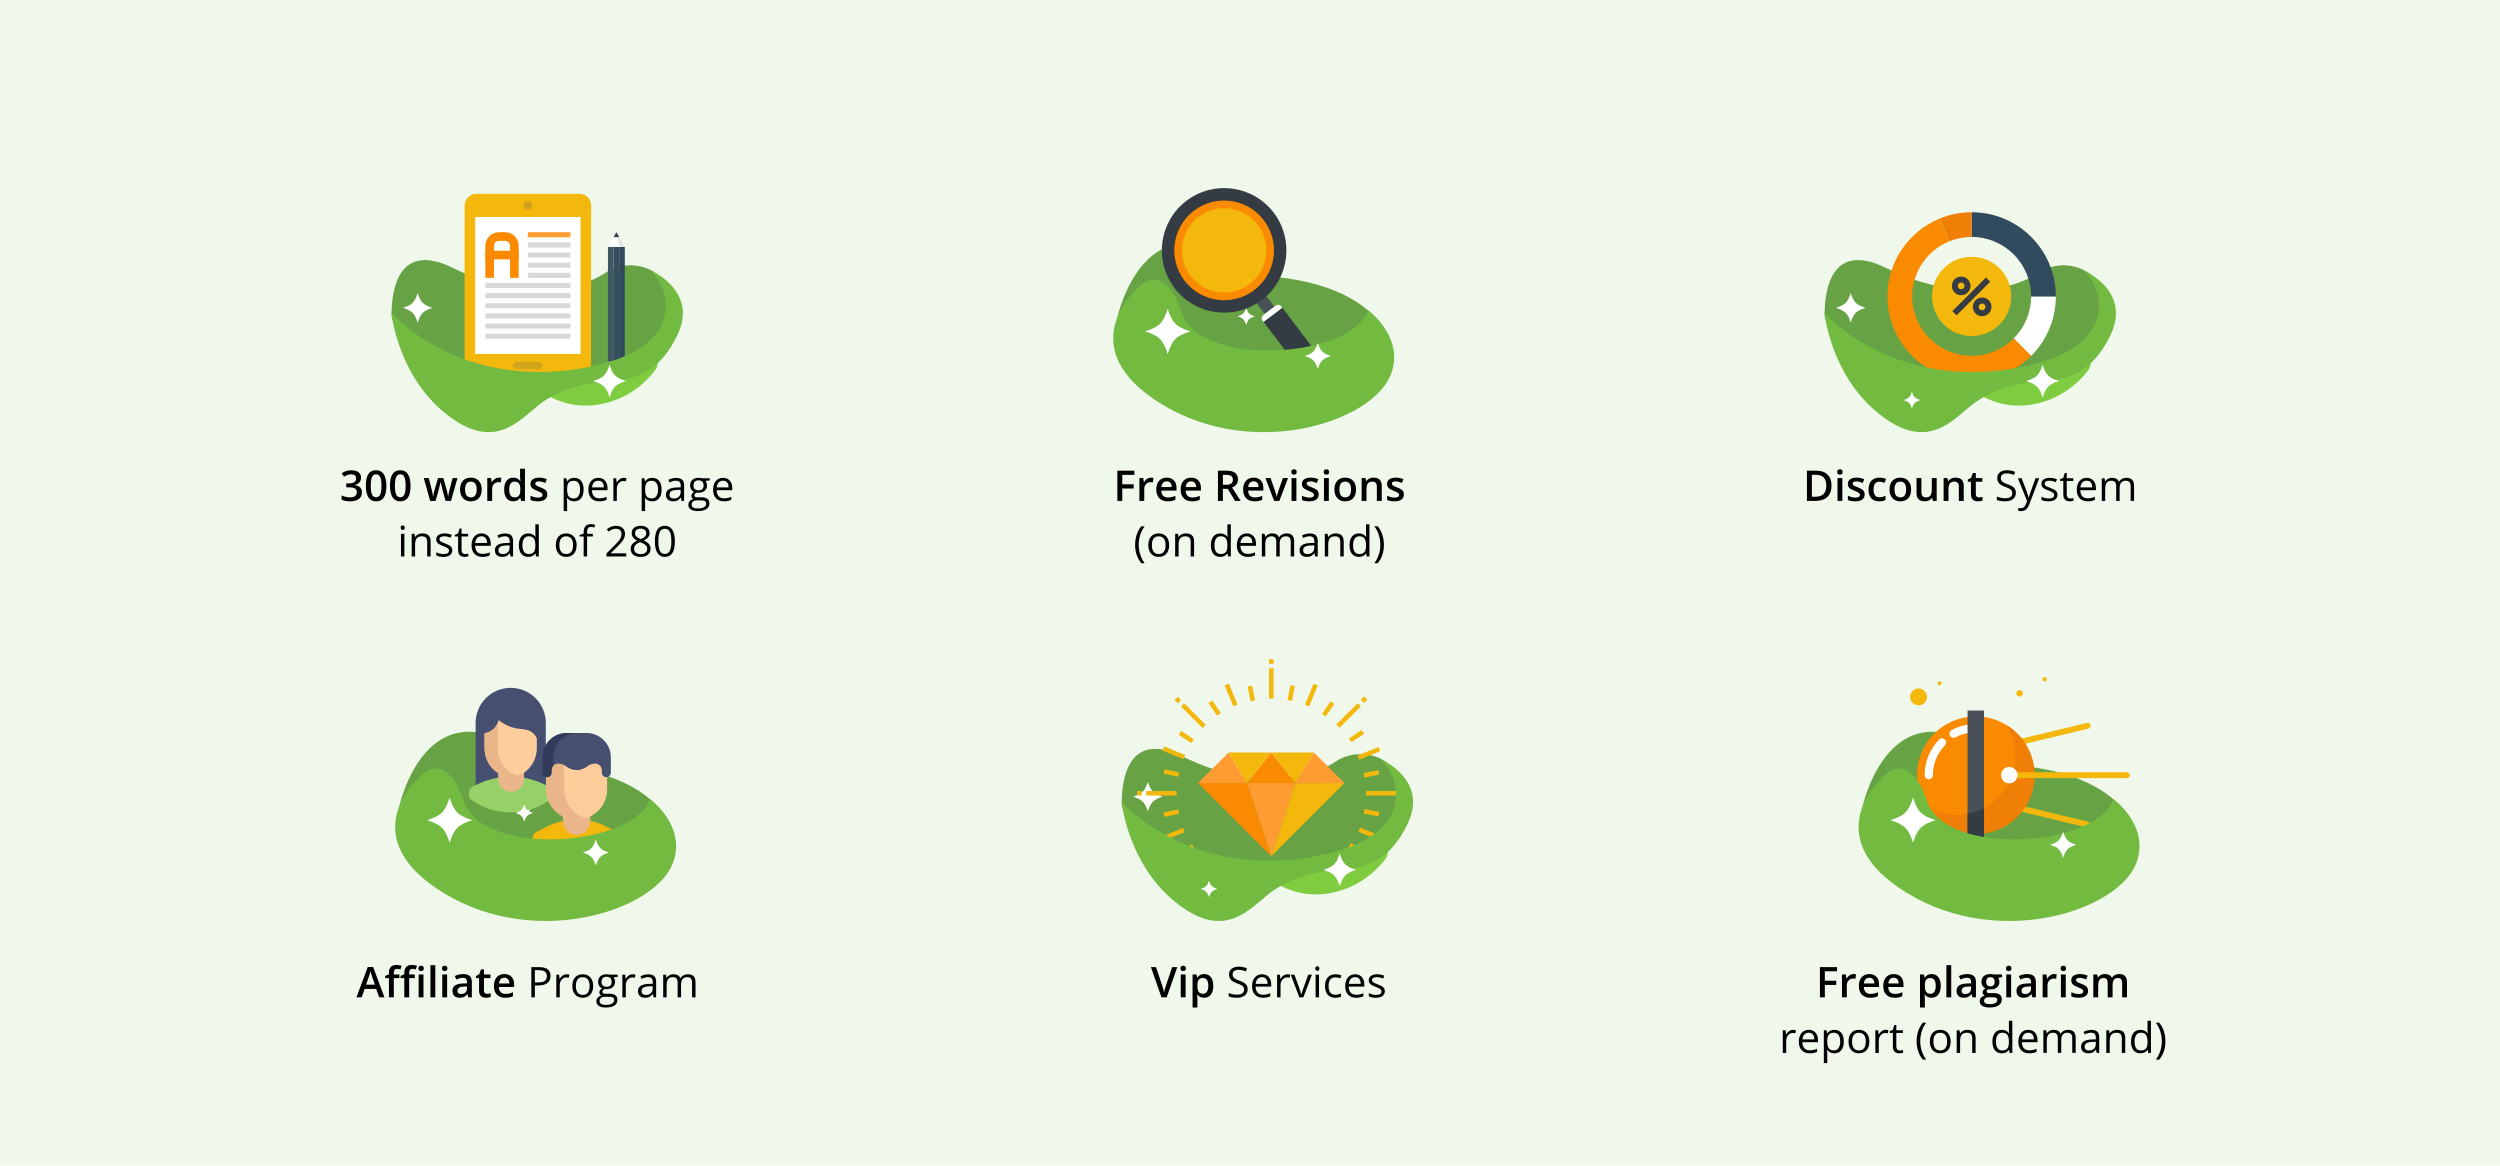 <?xml version="1.0" encoding="utf-8"?>
<!-- Generator: Adobe Illustrator 22.1.0, SVG Export Plug-In . SVG Version: 6.00 Build 0)  -->
<svg version="1.0" id="Layer_1" xmlns="http://www.w3.org/2000/svg" xmlns:xlink="http://www.w3.org/1999/xlink" x="0px" y="0px"
	 width="858px" height="400px" viewBox="0 0 858 400" style="enable-background:new 0 0 858 400;" xml:space="preserve">
<style type="text/css">
	.st0{fill:#EFF8EA;}
	.st1{fill:#67A344;}
	.st2{fill:#80CC41;}
	.st3{fill:#FFFFFF;}
	.st4{fill:#F4B70C;}
	.st5{opacity:0.22;fill:#405866;enable-background:new    ;}
	.st6{opacity:0.18;fill:#405866;enable-background:new    ;}
	.st7{fill:#FF9C31;}
	.st8{fill:#D9D8D7;}
	.st9{fill:#FA8A00;}
	.st10{fill:#405866;}
	.st11{fill:#364E5E;}
	.st12{fill:#324A5E;}
	.st13{fill:#E6E5E5;}
	.st14{fill:#343B43;}
	.st15{fill:#72BA40;}
	.st16{fill:#EF7F06;}
	.st17{fill:#474F70;}
	.st18{fill:#96D168;}
	.st19{fill:#EAB689;}
	.st20{fill:#FECD9C;}
	.st21{fill:#323B5B;}
	.st22{fill:#495057;}
</style>
<rect class="st0" width="858" height="400"/>
<g>
	<g>
		<path d="M123.915,163.924c0,0.657-0.191,1.205-0.575,1.643s-0.922,0.732-1.618,0.884v0.057c0.833,0.104,1.457,0.362,1.873,0.776
			s0.625,0.964,0.625,1.649c0,0.999-0.353,1.769-1.057,2.31c-0.705,0.542-1.708,0.813-3.009,0.813c-1.149,0-2.119-0.187-2.909-0.561
			v-1.482c0.44,0.218,0.906,0.386,1.397,0.504c0.492,0.118,0.965,0.177,1.419,0.177c0.804,0,1.405-0.148,1.802-0.446
			c0.397-0.299,0.596-0.76,0.596-1.384c0-0.554-0.22-0.96-0.66-1.221c-0.44-0.26-1.131-0.39-2.072-0.39h-0.901v-1.355h0.916
			c1.655,0,2.483-0.572,2.483-1.717c0-0.445-0.145-0.788-0.433-1.029s-0.714-0.362-1.277-0.362c-0.393,0-0.771,0.056-1.135,0.167
			c-0.365,0.111-0.795,0.328-1.292,0.649l-0.816-1.164c0.951-0.699,2.055-1.05,3.313-1.05c1.045,0,1.861,0.225,2.448,0.674
			C123.622,162.515,123.915,163.134,123.915,163.924z"/>
		<path d="M132.6,166.727c0,1.802-0.29,3.141-0.869,4.016s-1.465,1.313-2.657,1.313c-1.154,0-2.029-0.451-2.625-1.354
			c-0.596-0.904-0.894-2.229-0.894-3.974c0-1.831,0.29-3.18,0.869-4.048c0.579-0.868,1.462-1.302,2.65-1.302
			c1.159,0,2.037,0.454,2.632,1.362C132.302,163.647,132.6,164.977,132.6,166.727z M127.243,166.727
			c0,1.414,0.146,2.424,0.437,3.029s0.755,0.908,1.394,0.908s1.106-0.308,1.401-0.922c0.295-0.615,0.443-1.62,0.443-3.016
			c0-1.391-0.148-2.397-0.443-3.02c-0.295-0.621-0.763-0.933-1.401-0.933s-1.103,0.305-1.394,0.915S127.243,165.313,127.243,166.727
			z"/>
		<path d="M140.894,166.727c0,1.802-0.29,3.141-0.869,4.016s-1.465,1.313-2.657,1.313c-1.154,0-2.029-0.451-2.625-1.354
			c-0.596-0.904-0.894-2.229-0.894-3.974c0-1.831,0.29-3.18,0.869-4.048c0.579-0.868,1.462-1.302,2.65-1.302
			c1.159,0,2.037,0.454,2.632,1.362C140.596,163.647,140.894,164.977,140.894,166.727z M135.537,166.727
			c0,1.414,0.146,2.424,0.437,3.029s0.755,0.908,1.394,0.908s1.106-0.308,1.401-0.922c0.295-0.615,0.443-1.62,0.443-3.016
			c0-1.391-0.148-2.397-0.443-3.02c-0.295-0.621-0.763-0.933-1.401-0.933s-1.103,0.305-1.394,0.915S135.537,165.313,135.537,166.727
			z"/>
		<path d="M152.921,171.913l-1.015-3.661c-0.123-0.388-0.345-1.289-0.667-2.703h-0.064c-0.274,1.277-0.492,2.183-0.653,2.718
			l-1.043,3.646h-1.845l-2.199-7.848h1.703l1,3.867c0.227,0.955,0.388,1.773,0.482,2.455h0.042c0.047-0.346,0.12-0.741,0.216-1.188
			c0.097-0.447,0.181-0.781,0.252-1.004l1.192-4.13h1.831l1.156,4.13c0.071,0.231,0.16,0.587,0.266,1.064s0.169,0.849,0.188,1.113
			h0.057c0.071-0.581,0.237-1.395,0.497-2.44l1.015-3.867h1.674l-2.214,7.848H152.921z"/>
		<path d="M165.316,167.976c0,1.281-0.329,2.282-0.986,3.001c-0.657,0.719-1.573,1.078-2.746,1.078
			c-0.733,0-1.381-0.165-1.944-0.496s-0.996-0.807-1.298-1.427c-0.303-0.619-0.454-1.338-0.454-2.156
			c0-1.272,0.327-2.266,0.979-2.98c0.653-0.714,1.573-1.071,2.76-1.071c1.135,0,2.034,0.365,2.696,1.097
			C164.985,165.751,165.316,166.736,165.316,167.976z M159.605,167.976c0,1.812,0.669,2.717,2.008,2.717
			c1.324,0,1.987-0.905,1.987-2.717c0-1.793-0.667-2.689-2.001-2.689c-0.7,0-1.208,0.231-1.522,0.695
			S159.605,167.109,159.605,167.976z"/>
		<path d="M171.212,163.924c0.336,0,0.613,0.023,0.83,0.071l-0.163,1.554c-0.236-0.057-0.482-0.085-0.738-0.085
			c-0.667,0-1.208,0.217-1.621,0.652c-0.414,0.436-0.621,1-0.621,1.696v4.101h-1.667v-7.848h1.306l0.22,1.384h0.085
			c0.26-0.468,0.6-0.84,1.018-1.114C170.279,164.062,170.73,163.924,171.212,163.924z"/>
		<path d="M176.144,172.055c-0.979,0-1.743-0.354-2.292-1.064c-0.549-0.709-0.823-1.705-0.823-2.986
			c0-1.287,0.278-2.288,0.834-3.005c0.556-0.717,1.325-1.075,2.309-1.075c1.031,0,1.816,0.381,2.356,1.143h0.085
			c-0.081-0.563-0.121-1.008-0.121-1.334v-2.859h1.674v11.04h-1.305l-0.291-1.029h-0.078
			C177.958,171.665,177.175,172.055,176.144,172.055z M176.591,170.707c0.686,0,1.185-0.192,1.497-0.578s0.473-1.012,0.482-1.877
			v-0.234c0-0.988-0.161-1.69-0.482-2.107c-0.322-0.416-0.826-0.624-1.511-0.624c-0.587,0-1.039,0.237-1.355,0.713
			s-0.475,1.153-0.475,2.033c0,0.87,0.153,1.533,0.461,1.99C175.515,170.479,175.976,170.707,176.591,170.707z"/>
		<path d="M187.823,169.678c0,0.767-0.279,1.354-0.837,1.764s-1.357,0.613-2.398,0.613c-1.045,0-1.885-0.158-2.519-0.475v-1.44
			c0.922,0.426,1.781,0.639,2.576,0.639c1.026,0,1.54-0.311,1.54-0.93c0-0.199-0.057-0.364-0.17-0.497
			c-0.113-0.132-0.3-0.27-0.561-0.411c-0.26-0.143-0.622-0.303-1.085-0.482c-0.903-0.351-1.515-0.7-1.834-1.051
			c-0.319-0.35-0.479-0.804-0.479-1.362c0-0.671,0.271-1.192,0.813-1.564c0.542-0.371,1.278-0.557,2.21-0.557
			c0.922,0,1.795,0.187,2.618,0.561l-0.539,1.256c-0.847-0.35-1.559-0.525-2.136-0.525c-0.88,0-1.32,0.251-1.32,0.752
			c0,0.246,0.115,0.454,0.344,0.625c0.229,0.17,0.729,0.404,1.5,0.702c0.648,0.251,1.119,0.48,1.412,0.688s0.511,0.448,0.653,0.72
			C187.752,168.975,187.823,169.3,187.823,169.678z"/>
		<path d="M197.075,172.055c-0.506,0-0.968-0.093-1.387-0.28c-0.419-0.187-0.77-0.474-1.054-0.861h-0.085
			c0.057,0.454,0.085,0.884,0.085,1.291v3.2h-1.178v-11.268h0.958l0.163,1.064h0.057c0.302-0.426,0.655-0.733,1.057-0.923
			c0.402-0.188,0.863-0.283,1.383-0.283c1.031,0,1.827,0.353,2.388,1.057c0.561,0.705,0.841,1.693,0.841,2.966
			c0,1.277-0.285,2.27-0.855,2.977S198.087,172.055,197.075,172.055z M196.905,164.995c-0.795,0-1.37,0.22-1.724,0.66
			c-0.355,0.439-0.537,1.14-0.546,2.1v0.263c0,1.093,0.182,1.875,0.546,2.345c0.364,0.472,0.948,0.706,1.752,0.706
			c0.671,0,1.198-0.271,1.579-0.815s0.571-1.294,0.571-2.249c0-0.97-0.19-1.714-0.571-2.231
			C198.131,165.254,197.596,164.995,196.905,164.995z"/>
		<path d="M205.646,172.055c-1.149,0-2.056-0.35-2.721-1.05s-0.997-1.672-0.997-2.916c0-1.254,0.309-2.249,0.926-2.987
			c0.618-0.738,1.446-1.106,2.487-1.106c0.974,0,1.745,0.32,2.313,0.961c0.567,0.642,0.851,1.486,0.851,2.537v0.744h-5.357
			c0.024,0.913,0.254,1.606,0.692,2.079c0.438,0.474,1.054,0.71,1.849,0.71c0.837,0,1.665-0.175,2.483-0.525v1.05
			c-0.416,0.181-0.81,0.31-1.181,0.387C206.62,172.016,206.172,172.055,205.646,172.055z M205.327,164.981
			c-0.624,0-1.122,0.203-1.493,0.609c-0.372,0.407-0.59,0.97-0.656,1.689h4.065c0-0.743-0.166-1.312-0.497-1.707
			C206.416,165.179,205.942,164.981,205.327,164.981z"/>
		<path d="M214.062,163.995c0.345,0,0.655,0.028,0.93,0.085l-0.164,1.093c-0.322-0.071-0.605-0.106-0.851-0.106
			c-0.629,0-1.167,0.255-1.614,0.766c-0.447,0.512-0.67,1.147-0.67,1.909v4.172h-1.178v-7.776h0.972l0.135,1.44h0.057
			c0.288-0.506,0.636-0.896,1.043-1.171C213.127,164.132,213.574,163.995,214.062,163.995z"/>
		<path d="M223.839,172.055c-0.506,0-0.968-0.093-1.387-0.28c-0.419-0.187-0.77-0.474-1.054-0.861h-0.085
			c0.057,0.454,0.085,0.884,0.085,1.291v3.2h-1.178v-11.268h0.958l0.163,1.064h0.057c0.302-0.426,0.655-0.733,1.057-0.923
			c0.402-0.188,0.863-0.283,1.383-0.283c1.031,0,1.827,0.353,2.388,1.057c0.561,0.705,0.841,1.693,0.841,2.966
			c0,1.277-0.285,2.27-0.855,2.977S224.851,172.055,223.839,172.055z M223.669,164.995c-0.795,0-1.37,0.22-1.724,0.66
			c-0.355,0.439-0.537,1.14-0.546,2.1v0.263c0,1.093,0.182,1.875,0.546,2.345c0.364,0.472,0.948,0.706,1.752,0.706
			c0.671,0,1.198-0.271,1.579-0.815s0.571-1.294,0.571-2.249c0-0.97-0.19-1.714-0.571-2.231
			C224.895,165.254,224.359,164.995,223.669,164.995z"/>
		<path d="M233.907,171.913l-0.234-1.106h-0.057c-0.388,0.487-0.775,0.816-1.16,0.989c-0.386,0.173-0.867,0.259-1.444,0.259
			c-0.771,0-1.375-0.198-1.813-0.596s-0.656-0.963-0.656-1.695c0-1.571,1.256-2.394,3.768-2.47l1.32-0.042v-0.483
			c0-0.609-0.131-1.061-0.394-1.352c-0.262-0.291-0.682-0.436-1.259-0.436c-0.648,0-1.381,0.198-2.2,0.596l-0.362-0.901
			c0.383-0.208,0.803-0.371,1.26-0.489c0.456-0.118,0.914-0.178,1.373-0.178c0.927,0,1.614,0.206,2.062,0.617
			c0.447,0.412,0.67,1.071,0.67,1.979v5.308L233.907,171.913L233.907,171.913z M231.247,171.083c0.733,0,1.309-0.201,1.728-0.604
			c0.418-0.401,0.628-0.965,0.628-1.688v-0.702l-1.178,0.05c-0.937,0.033-1.612,0.179-2.025,0.437
			c-0.414,0.258-0.621,0.658-0.621,1.202c0,0.426,0.129,0.75,0.387,0.972C230.422,170.972,230.783,171.083,231.247,171.083z"/>
		<path d="M243.571,164.137v0.745l-1.44,0.17c0.132,0.166,0.25,0.382,0.355,0.649c0.104,0.268,0.156,0.568,0.156,0.904
			c0,0.762-0.26,1.37-0.78,1.824c-0.521,0.454-1.235,0.681-2.143,0.681c-0.231,0-0.449-0.019-0.652-0.057
			c-0.501,0.265-0.752,0.599-0.752,1c0,0.213,0.087,0.37,0.263,0.473c0.175,0.102,0.476,0.152,0.901,0.152h1.376
			c0.842,0,1.489,0.177,1.941,0.532c0.452,0.354,0.677,0.87,0.677,1.547c0,0.86-0.345,1.517-1.036,1.969
			c-0.691,0.451-1.698,0.678-3.022,0.678c-1.017,0-1.801-0.189-2.352-0.568c-0.551-0.378-0.827-0.912-0.827-1.604
			c0-0.473,0.151-0.882,0.454-1.228c0.303-0.345,0.728-0.579,1.277-0.702c-0.199-0.09-0.365-0.229-0.5-0.419
			c-0.135-0.188-0.202-0.408-0.202-0.659c0-0.284,0.076-0.532,0.227-0.745s0.39-0.419,0.716-0.617
			c-0.402-0.166-0.729-0.447-0.982-0.845c-0.253-0.397-0.38-0.852-0.38-1.362c0-0.852,0.256-1.508,0.767-1.969
			s1.234-0.691,2.171-0.691c0.407,0,0.773,0.047,1.1,0.142H243.571z M237.37,173.219c0,0.421,0.177,0.74,0.532,0.958
			c0.354,0.217,0.863,0.326,1.525,0.326c0.988,0,1.721-0.148,2.196-0.443c0.476-0.296,0.713-0.696,0.713-1.203
			c0-0.421-0.13-0.713-0.39-0.876s-0.75-0.245-1.469-0.245h-1.412c-0.535,0-0.951,0.128-1.249,0.384
			C237.519,172.374,237.37,172.741,237.37,173.219z M238.008,166.627c0,0.544,0.154,0.956,0.461,1.234
			c0.308,0.279,0.735,0.419,1.284,0.419c1.149,0,1.724-0.558,1.724-1.675c0-1.168-0.582-1.752-1.745-1.752
			c-0.554,0-0.979,0.148-1.277,0.447C238.158,165.599,238.008,166.041,238.008,166.627z"/>
		<path d="M248.453,172.055c-1.149,0-2.056-0.35-2.721-1.05s-0.997-1.672-0.997-2.916c0-1.254,0.309-2.249,0.926-2.987
			c0.618-0.738,1.446-1.106,2.487-1.106c0.974,0,1.745,0.32,2.313,0.961c0.567,0.642,0.851,1.486,0.851,2.537v0.744h-5.357
			c0.024,0.913,0.254,1.606,0.692,2.079c0.438,0.474,1.054,0.71,1.849,0.71c0.837,0,1.665-0.175,2.483-0.525v1.05
			c-0.416,0.181-0.81,0.31-1.181,0.387C249.426,172.016,248.978,172.055,248.453,172.055z M248.133,164.981
			c-0.624,0-1.122,0.203-1.493,0.609c-0.372,0.407-0.59,0.97-0.656,1.689h4.065c0-0.743-0.166-1.312-0.497-1.707
			C249.222,165.179,248.749,164.981,248.133,164.981z"/>
		<path d="M137.517,181.101c0-0.27,0.066-0.467,0.199-0.593c0.132-0.125,0.298-0.188,0.497-0.188c0.189,0,0.353,0.063,0.49,0.191
			s0.206,0.324,0.206,0.589s-0.068,0.463-0.206,0.593s-0.301,0.195-0.49,0.195c-0.199,0-0.364-0.065-0.497-0.195
			S137.517,181.365,137.517,181.101z M138.794,190.984h-1.178v-7.776h1.178V190.984z"/>
		<path d="M146.613,190.984v-5.03c0-0.634-0.145-1.107-0.433-1.419c-0.289-0.313-0.74-0.469-1.355-0.469
			c-0.813,0-1.41,0.22-1.788,0.66c-0.378,0.439-0.567,1.166-0.567,2.178v4.08h-1.178v-7.776h0.958l0.192,1.064h0.057
			c0.241-0.384,0.579-0.68,1.015-0.891c0.435-0.211,0.92-0.315,1.455-0.315c0.937,0,1.641,0.226,2.114,0.677
			c0.473,0.452,0.709,1.175,0.709,2.168v5.073L146.613,190.984L146.613,190.984z"/>
		<path d="M155.227,188.863c0,0.724-0.27,1.281-0.809,1.674c-0.539,0.393-1.296,0.589-2.271,0.589c-1.031,0-1.835-0.163-2.412-0.489
			v-1.093c0.374,0.189,0.774,0.338,1.203,0.447c0.428,0.108,0.841,0.163,1.238,0.163c0.615,0,1.088-0.099,1.419-0.295
			s0.497-0.495,0.497-0.897c0-0.303-0.131-0.562-0.394-0.776c-0.263-0.216-0.775-0.47-1.536-0.763
			c-0.724-0.27-1.238-0.505-1.543-0.706s-0.532-0.43-0.681-0.685c-0.149-0.256-0.224-0.561-0.224-0.916
			c0-0.634,0.258-1.134,0.773-1.5c0.516-0.367,1.223-0.55,2.122-0.55c0.837,0,1.656,0.17,2.455,0.511l-0.419,0.958
			c-0.78-0.322-1.487-0.482-2.121-0.482c-0.559,0-0.979,0.087-1.263,0.262c-0.284,0.176-0.426,0.417-0.426,0.724
			c0,0.209,0.053,0.386,0.16,0.532c0.106,0.147,0.278,0.287,0.515,0.419c0.236,0.133,0.69,0.324,1.362,0.575
			c0.922,0.336,1.545,0.674,1.87,1.015C155.064,187.919,155.227,188.348,155.227,188.863z"/>
		<path d="M159.654,190.154c0.208,0,0.409-0.016,0.604-0.046c0.194-0.031,0.348-0.063,0.461-0.096v0.9
			c-0.127,0.062-0.315,0.112-0.564,0.153c-0.249,0.04-0.472,0.06-0.67,0.06c-1.504,0-2.256-0.792-2.256-2.377v-4.626h-1.114v-0.567
			l1.114-0.489l0.497-1.661h0.681v1.803h2.256v0.915h-2.256v4.576c0,0.469,0.111,0.828,0.333,1.079S159.266,190.154,159.654,190.154
			z"/>
		<path d="M165.557,191.126c-1.149,0-2.056-0.35-2.721-1.05s-0.997-1.672-0.997-2.916c0-1.254,0.309-2.249,0.926-2.987
			c0.618-0.738,1.446-1.106,2.487-1.106c0.974,0,1.745,0.32,2.313,0.961c0.567,0.642,0.851,1.486,0.851,2.537v0.744h-5.357
			c0.024,0.913,0.254,1.606,0.692,2.079c0.438,0.474,1.054,0.71,1.849,0.71c0.837,0,1.665-0.175,2.483-0.525v1.05
			c-0.416,0.181-0.81,0.31-1.181,0.387C166.53,191.087,166.083,191.126,165.557,191.126z M165.238,184.053
			c-0.624,0-1.122,0.203-1.493,0.609c-0.372,0.407-0.59,0.97-0.656,1.689h4.065c0-0.743-0.166-1.312-0.497-1.707
			C166.326,184.25,165.853,184.053,165.238,184.053z"/>
		<path d="M175.207,190.984l-0.234-1.106h-0.057c-0.388,0.487-0.775,0.816-1.16,0.989c-0.386,0.173-0.867,0.259-1.444,0.259
			c-0.771,0-1.375-0.198-1.813-0.596s-0.656-0.963-0.656-1.695c0-1.571,1.256-2.394,3.768-2.47l1.32-0.042v-0.483
			c0-0.609-0.131-1.061-0.394-1.352c-0.262-0.291-0.682-0.436-1.259-0.436c-0.648,0-1.381,0.198-2.2,0.596l-0.362-0.901
			c0.383-0.208,0.803-0.371,1.26-0.489c0.456-0.118,0.914-0.178,1.373-0.178c0.927,0,1.614,0.206,2.062,0.617
			c0.447,0.412,0.67,1.071,0.67,1.979v5.308L175.207,190.984L175.207,190.984z M172.546,190.154c0.733,0,1.309-0.201,1.728-0.604
			c0.418-0.401,0.628-0.965,0.628-1.688v-0.702l-1.178,0.05c-0.937,0.033-1.612,0.179-2.025,0.437
			c-0.414,0.258-0.621,0.658-0.621,1.202c0,0.426,0.129,0.75,0.387,0.972C171.722,190.043,172.083,190.154,172.546,190.154z"/>
		<path d="M183.799,189.941h-0.064c-0.544,0.79-1.358,1.185-2.441,1.185c-1.017,0-1.808-0.348-2.373-1.043
			c-0.565-0.695-0.848-1.684-0.848-2.966c0-1.281,0.284-2.277,0.852-2.987c0.567-0.709,1.357-1.063,2.37-1.063
			c1.055,0,1.864,0.383,2.427,1.149h0.092l-0.05-0.561l-0.028-0.547v-3.164h1.178v11.04h-0.958L183.799,189.941z M181.443,190.14
			c0.804,0,1.387-0.219,1.749-0.656s0.543-1.144,0.543-2.117v-0.249c0-1.102-0.184-1.889-0.55-2.359
			c-0.367-0.47-0.952-0.705-1.756-0.705c-0.69,0-1.219,0.269-1.585,0.805c-0.367,0.537-0.55,1.295-0.55,2.274
			c0,0.993,0.182,1.743,0.546,2.249S180.739,190.14,181.443,190.14z"/>
		<path d="M197.898,187.089c0,1.268-0.319,2.258-0.958,2.97s-1.521,1.067-2.646,1.067c-0.695,0-1.313-0.163-1.852-0.489
			s-0.955-0.795-1.249-1.405c-0.293-0.609-0.44-1.324-0.44-2.143c0-1.268,0.317-2.255,0.951-2.962s1.514-1.061,2.64-1.061
			c1.088,0,1.952,0.361,2.593,1.085S197.898,185.854,197.898,187.089z M191.973,187.089c0,0.993,0.199,1.75,0.596,2.271
			s0.981,0.78,1.752,0.78s1.356-0.259,1.756-0.776c0.399-0.519,0.6-1.276,0.6-2.274c0-0.988-0.2-1.739-0.6-2.253
			c-0.4-0.513-0.99-0.77-1.771-0.77c-0.771,0-1.353,0.253-1.745,0.759C192.169,185.332,191.973,186.086,191.973,187.089z"/>
		<path d="M203.468,184.123h-1.979v6.861h-1.178v-6.861h-1.391v-0.532l1.391-0.426v-0.433c0-1.911,0.834-2.866,2.504-2.866
			c0.412,0,0.894,0.083,1.447,0.248l-0.305,0.943c-0.454-0.146-0.842-0.22-1.164-0.22c-0.444,0-0.773,0.148-0.986,0.443
			c-0.213,0.296-0.319,0.771-0.319,1.423v0.504h1.979L203.468,184.123L203.468,184.123z"/>
		<path d="M214.941,190.984h-6.819v-1.015l2.732-2.746c0.832-0.842,1.381-1.442,1.646-1.802c0.265-0.359,0.463-0.71,0.596-1.05
			c0.133-0.341,0.199-0.708,0.199-1.101c0-0.553-0.168-0.992-0.503-1.315c-0.336-0.324-0.802-0.486-1.398-0.486
			c-0.431,0-0.838,0.071-1.224,0.213c-0.385,0.142-0.814,0.399-1.288,0.773l-0.625-0.802c0.956-0.795,1.996-1.192,3.122-1.192
			c0.974,0,1.738,0.25,2.292,0.749s0.831,1.169,0.831,2.011c0,0.658-0.185,1.309-0.554,1.952c-0.369,0.643-1.06,1.456-2.072,2.44
			l-2.271,2.221v0.057h5.336L214.941,190.984L214.941,190.984z"/>
		<path d="M219.865,180.462c0.946,0,1.696,0.22,2.25,0.66c0.553,0.439,0.83,1.048,0.83,1.823c0,0.511-0.159,0.977-0.476,1.397
			c-0.317,0.422-0.823,0.805-1.519,1.149c0.842,0.402,1.44,0.825,1.795,1.267c0.354,0.442,0.532,0.955,0.532,1.536
			c0,0.861-0.301,1.548-0.901,2.062s-1.424,0.77-2.469,0.77c-1.106,0-1.958-0.242-2.554-0.727c-0.596-0.485-0.894-1.172-0.894-2.062
			c0-1.188,0.724-2.112,2.171-2.774c-0.653-0.369-1.121-0.768-1.405-1.195c-0.284-0.428-0.426-0.907-0.426-1.437
			c0-0.753,0.278-1.352,0.833-1.799S218.934,180.462,219.865,180.462z M217.623,188.366c0,0.567,0.198,1.01,0.593,1.327
			c0.395,0.316,0.949,0.475,1.664,0.475c0.705,0,1.253-0.165,1.646-0.496s0.589-0.785,0.589-1.362c0-0.459-0.185-0.867-0.554-1.224
			s-1.012-0.704-1.93-1.04c-0.705,0.303-1.216,0.638-1.533,1.004C217.782,187.417,217.623,187.855,217.623,188.366z M219.851,181.42
			c-0.591,0-1.055,0.142-1.391,0.426s-0.504,0.662-0.504,1.135c0,0.436,0.14,0.81,0.419,1.121c0.279,0.313,0.794,0.625,1.546,0.937
			c0.677-0.283,1.155-0.589,1.437-0.915c0.281-0.326,0.422-0.707,0.422-1.143c0-0.478-0.172-0.856-0.515-1.139
			C220.924,181.561,220.452,181.42,219.851,181.42z"/>
		<path d="M231.615,185.783c0,1.793-0.283,3.132-0.848,4.017c-0.565,0.884-1.43,1.326-2.593,1.326c-1.116,0-1.965-0.452-2.547-1.358
			s-0.873-2.233-0.873-3.984c0-1.807,0.281-3.147,0.844-4.022s1.421-1.313,2.576-1.313c1.126,0,1.981,0.456,2.565,1.369
			S231.615,184.053,231.615,185.783z M225.946,185.783c0,1.51,0.178,2.607,0.532,3.296c0.355,0.688,0.92,1.032,1.696,1.032
			c0.785,0,1.354-0.349,1.707-1.046c0.352-0.698,0.528-1.792,0.528-3.282c0-1.489-0.176-2.581-0.528-3.274
			c-0.353-0.692-0.921-1.039-1.707-1.039c-0.776,0-1.341,0.342-1.696,1.025C226.124,183.179,225.946,184.274,225.946,185.783z"/>
	</g>
</g>
<g>
	<g>
		<path d="M628.576,166.627c0,1.713-0.476,3.021-1.426,3.928c-0.951,0.905-2.32,1.358-4.108,1.358h-2.902V161.54h3.207
			c1.651,0,2.936,0.444,3.853,1.334C628.117,163.763,628.576,165.014,628.576,166.627z M626.788,166.684
			c0-2.483-1.161-3.725-3.483-3.725h-1.469v7.528h1.206C625.539,170.487,626.788,169.22,626.788,166.684z"/>
		<path d="M630.527,161.986c0-0.298,0.081-0.527,0.245-0.688c0.163-0.161,0.396-0.241,0.698-0.241c0.293,0,0.521,0.08,0.685,0.241
			c0.163,0.16,0.245,0.39,0.245,0.688c0,0.284-0.082,0.508-0.245,0.671s-0.392,0.245-0.685,0.245c-0.303,0-0.535-0.082-0.698-0.245
			C630.608,162.494,630.527,162.271,630.527,161.986z M632.294,171.913h-1.667v-7.848h1.667V171.913z"/>
		<path d="M639.95,169.678c0,0.767-0.279,1.354-0.837,1.764c-0.559,0.409-1.358,0.613-2.398,0.613c-1.046,0-1.885-0.158-2.519-0.475
			v-1.44c0.922,0.426,1.78,0.639,2.575,0.639c1.026,0,1.54-0.311,1.54-0.93c0-0.199-0.058-0.364-0.171-0.497
			c-0.113-0.132-0.3-0.27-0.561-0.411c-0.26-0.143-0.622-0.303-1.085-0.482c-0.904-0.351-1.516-0.7-1.835-1.051
			c-0.319-0.35-0.479-0.804-0.479-1.362c0-0.671,0.271-1.192,0.813-1.564c0.541-0.371,1.278-0.557,2.21-0.557
			c0.923,0,1.795,0.187,2.618,0.561l-0.539,1.256c-0.847-0.35-1.559-0.525-2.136-0.525c-0.88,0-1.319,0.251-1.319,0.752
			c0,0.246,0.114,0.454,0.344,0.625c0.229,0.17,0.729,0.404,1.501,0.702c0.647,0.251,1.118,0.48,1.412,0.688
			c0.293,0.208,0.511,0.448,0.652,0.72C639.879,168.975,639.95,169.3,639.95,169.678z"/>
		<path d="M644.917,172.055c-1.188,0-2.09-0.346-2.707-1.039s-0.926-1.688-0.926-2.983c0-1.32,0.323-2.335,0.969-3.044
			c0.646-0.71,1.578-1.064,2.799-1.064c0.828,0,1.573,0.153,2.235,0.461l-0.504,1.341c-0.705-0.273-1.287-0.411-1.745-0.411
			c-1.358,0-2.037,0.901-2.037,2.703c0,0.88,0.169,1.541,0.508,1.983c0.338,0.442,0.834,0.663,1.486,0.663
			c0.742,0,1.445-0.185,2.107-0.553v1.454c-0.298,0.175-0.616,0.301-0.954,0.376C645.81,172.017,645.399,172.055,644.917,172.055z"
			/>
		<path d="M655.907,167.976c0,1.281-0.329,2.282-0.986,3.001s-1.572,1.078-2.746,1.078c-0.732,0-1.381-0.165-1.943-0.496
			c-0.563-0.331-0.996-0.807-1.299-1.427c-0.303-0.619-0.454-1.338-0.454-2.156c0-1.272,0.326-2.266,0.979-2.98
			c0.652-0.714,1.572-1.071,2.76-1.071c1.136,0,2.034,0.365,2.696,1.097C655.576,165.751,655.907,166.736,655.907,167.976z
			 M650.195,167.976c0,1.812,0.67,2.717,2.009,2.717c1.324,0,1.986-0.905,1.986-2.717c0-1.793-0.667-2.689-2.001-2.689
			c-0.7,0-1.207,0.231-1.521,0.695C650.353,166.445,650.195,167.109,650.195,167.976z"/>
		<path d="M663.357,171.913l-0.234-1.029h-0.085c-0.232,0.365-0.562,0.651-0.99,0.859s-0.916,0.312-1.465,0.312
			c-0.951,0-1.66-0.236-2.129-0.709c-0.468-0.474-0.702-1.189-0.702-2.15v-5.13h1.682v4.839c0,0.602,0.123,1.052,0.369,1.352
			c0.246,0.301,0.631,0.451,1.156,0.451c0.7,0,1.215-0.209,1.543-0.628c0.329-0.419,0.493-1.12,0.493-2.104v-3.91h1.675v7.848
			L663.357,171.913L663.357,171.913z"/>
		<path d="M673.95,171.913h-1.675v-4.825c0-0.605-0.121-1.057-0.365-1.354c-0.243-0.298-0.63-0.447-1.16-0.447
			c-0.705,0-1.22,0.208-1.547,0.624c-0.326,0.417-0.489,1.114-0.489,2.094v3.909h-1.667v-7.848h1.305l0.234,1.029h0.085
			c0.237-0.374,0.572-0.662,1.008-0.866c0.436-0.203,0.918-0.305,1.447-0.305c1.883,0,2.824,0.958,2.824,2.874L673.95,171.913
			L673.95,171.913z"/>
		<path d="M679.193,170.707c0.407,0,0.813-0.064,1.221-0.191v1.256c-0.185,0.08-0.423,0.147-0.713,0.202
			c-0.291,0.054-0.593,0.081-0.905,0.081c-1.58,0-2.37-0.832-2.37-2.497v-4.229h-1.071v-0.738l1.149-0.61l0.568-1.66h1.028v1.745
			h2.235v1.264H678.1v4.2c0,0.402,0.101,0.698,0.302,0.891C678.604,170.611,678.867,170.707,679.193,170.707z"/>
		<path d="M691.844,169.153c0,0.913-0.331,1.625-0.993,2.136s-1.561,0.766-2.696,0.766c-1.229,0-2.176-0.158-2.838-0.475v-1.164
			c0.426,0.18,0.89,0.321,1.391,0.426c0.502,0.104,0.998,0.156,1.49,0.156c0.804,0,1.409-0.152,1.816-0.458
			c0.406-0.305,0.61-0.729,0.61-1.273c0-0.359-0.072-0.654-0.217-0.884c-0.145-0.229-0.386-0.44-0.724-0.635
			c-0.338-0.193-0.853-0.414-1.543-0.66c-0.965-0.345-1.654-0.754-2.068-1.228c-0.414-0.473-0.621-1.09-0.621-1.852
			c0-0.799,0.301-1.436,0.901-1.908c0.601-0.474,1.396-0.71,2.384-0.71c1.031,0,1.979,0.189,2.846,0.567l-0.376,1.051
			c-0.856-0.359-1.689-0.539-2.498-0.539c-0.639,0-1.138,0.137-1.497,0.411s-0.539,0.655-0.539,1.143
			c0,0.359,0.066,0.653,0.198,0.883c0.133,0.229,0.356,0.44,0.671,0.632s0.796,0.403,1.443,0.635
			c1.088,0.388,1.837,0.805,2.246,1.249S691.844,168.443,691.844,169.153z"/>
		<path d="M692.554,164.137h1.263l1.703,4.435c0.373,1.013,0.604,1.743,0.695,2.192h0.057c0.062-0.241,0.19-0.654,0.387-1.238
			s0.838-2.38,1.926-5.389h1.264l-3.343,8.854c-0.331,0.875-0.718,1.496-1.159,1.863c-0.442,0.366-0.985,0.55-1.629,0.55
			c-0.359,0-0.714-0.041-1.064-0.121v-0.943c0.261,0.057,0.551,0.085,0.873,0.085c0.809,0,1.386-0.454,1.731-1.362l0.433-1.106
			L692.554,164.137z"/>
		<path d="M706.126,169.792c0,0.724-0.27,1.281-0.809,1.674s-1.296,0.589-2.271,0.589c-1.031,0-1.835-0.163-2.412-0.489v-1.093
			c0.374,0.189,0.774,0.338,1.202,0.447c0.429,0.108,0.841,0.163,1.238,0.163c0.615,0,1.088-0.099,1.419-0.295
			s0.497-0.495,0.497-0.897c0-0.303-0.131-0.562-0.394-0.776c-0.263-0.216-0.774-0.47-1.536-0.763
			c-0.724-0.27-1.238-0.505-1.543-0.706c-0.306-0.201-0.532-0.43-0.682-0.685c-0.149-0.256-0.224-0.561-0.224-0.916
			c0-0.634,0.258-1.134,0.773-1.5c0.516-0.367,1.223-0.55,2.121-0.55c0.838,0,1.656,0.17,2.455,0.511l-0.418,0.958
			c-0.781-0.322-1.488-0.482-2.122-0.482c-0.558,0-0.979,0.087-1.263,0.262c-0.284,0.176-0.426,0.417-0.426,0.724
			c0,0.209,0.054,0.386,0.16,0.532c0.106,0.147,0.277,0.287,0.514,0.419c0.236,0.133,0.69,0.324,1.362,0.575
			c0.923,0.336,1.546,0.674,1.87,1.015C705.965,168.848,706.126,169.276,706.126,169.792z"/>
		<path d="M710.554,171.083c0.208,0,0.409-0.016,0.603-0.046c0.194-0.031,0.348-0.063,0.462-0.096v0.9
			c-0.128,0.062-0.316,0.112-0.564,0.153c-0.248,0.04-0.472,0.06-0.671,0.06c-1.504,0-2.256-0.792-2.256-2.377v-4.626h-1.114v-0.567
			l1.114-0.489l0.497-1.661h0.681v1.803h2.256v0.915h-2.256v4.576c0,0.469,0.111,0.828,0.333,1.079
			C709.86,170.958,710.166,171.083,710.554,171.083z"/>
		<path d="M716.457,172.055c-1.149,0-2.057-0.35-2.722-1.05c-0.664-0.7-0.996-1.672-0.996-2.916c0-1.254,0.309-2.249,0.926-2.987
			s1.446-1.106,2.486-1.106c0.975,0,1.746,0.32,2.313,0.961c0.567,0.642,0.852,1.486,0.852,2.537v0.744h-5.357
			c0.023,0.913,0.255,1.606,0.692,2.079c0.438,0.474,1.054,0.71,1.848,0.71c0.838,0,1.665-0.175,2.483-0.525v1.05
			c-0.416,0.181-0.81,0.31-1.181,0.387C717.43,172.016,716.981,172.055,716.457,172.055z M716.138,164.981
			c-0.625,0-1.122,0.203-1.494,0.609c-0.371,0.407-0.59,0.97-0.656,1.689h4.065c0-0.743-0.165-1.312-0.496-1.707
			C717.226,165.179,716.752,164.981,716.138,164.981z"/>
		<path d="M731.236,171.913v-5.059c0-0.62-0.133-1.085-0.397-1.395s-0.677-0.465-1.234-0.465c-0.733,0-1.275,0.211-1.625,0.632
			c-0.351,0.421-0.525,1.068-0.525,1.943v4.343h-1.178v-5.059c0-0.62-0.133-1.085-0.397-1.395s-0.679-0.465-1.241-0.465
			c-0.738,0-1.278,0.222-1.621,0.663c-0.344,0.442-0.515,1.168-0.515,2.175v4.08h-1.178v-7.776h0.958l0.191,1.064h0.057
			c0.222-0.379,0.535-0.674,0.94-0.887c0.404-0.213,0.856-0.319,1.358-0.319c1.216,0,2.01,0.439,2.384,1.319h0.057
			c0.232-0.406,0.568-0.729,1.008-0.965s0.941-0.354,1.504-0.354c0.88,0,1.539,0.226,1.977,0.677
			c0.438,0.452,0.656,1.175,0.656,2.168v5.073h-1.179V171.913z"/>
	</g>
</g>
<g>
	<g>
		<path d="M402.281,331.913h1.76l-3.633,10.373h-1.788l-3.619-10.373h1.746l2.164,6.449c0.113,0.308,0.234,0.704,0.362,1.188
			c0.127,0.485,0.21,0.846,0.248,1.082c0.062-0.359,0.156-0.775,0.284-1.249c0.127-0.473,0.231-0.822,0.312-1.05L402.281,331.913z"
			/>
		<path d="M405.134,332.359c0-0.298,0.082-0.527,0.245-0.688c0.163-0.161,0.396-0.241,0.699-0.241c0.293,0,0.521,0.08,0.685,0.241
			c0.163,0.16,0.245,0.39,0.245,0.688c0,0.284-0.082,0.508-0.245,0.671c-0.164,0.163-0.392,0.245-0.685,0.245
			c-0.303,0-0.536-0.082-0.699-0.245S405.134,332.644,405.134,332.359z M406.9,342.286h-1.667v-7.848h1.667V342.286z"/>
		<path d="M413.265,342.428c-0.993,0-1.764-0.356-2.313-1.071h-0.099c0.066,0.662,0.099,1.064,0.099,1.206v3.215h-1.667v-11.339
			h1.348c0.038,0.146,0.116,0.497,0.234,1.051h0.085c0.521-0.795,1.301-1.192,2.341-1.192c0.979,0,1.742,0.354,2.289,1.064
			c0.546,0.709,0.819,1.705,0.819,2.987c0,1.281-0.278,2.282-0.833,3.001C415.011,342.068,414.244,342.428,413.265,342.428z
			 M412.86,335.659c-0.662,0-1.146,0.194-1.451,0.582s-0.458,1.007-0.458,1.858v0.249c0,0.955,0.151,1.646,0.454,2.075
			c0.303,0.428,0.797,0.642,1.483,0.642c0.577,0,1.022-0.236,1.334-0.709c0.312-0.474,0.468-1.147,0.468-2.022
			c0-0.88-0.155-1.546-0.465-1.997C413.917,335.885,413.461,335.659,412.86,335.659z"/>
		<path d="M428.201,339.526c0,0.913-0.331,1.625-0.993,2.136c-0.663,0.511-1.561,0.766-2.696,0.766c-1.23,0-2.176-0.158-2.838-0.475
			v-1.164c0.426,0.18,0.889,0.321,1.391,0.426s0.998,0.156,1.49,0.156c0.804,0,1.41-0.152,1.816-0.458
			c0.407-0.305,0.61-0.729,0.61-1.273c0-0.359-0.072-0.654-0.217-0.884c-0.144-0.229-0.385-0.44-0.724-0.635
			c-0.338-0.193-0.853-0.414-1.543-0.66c-0.965-0.345-1.655-0.754-2.068-1.228c-0.414-0.473-0.621-1.09-0.621-1.852
			c0-0.799,0.3-1.436,0.901-1.908c0.601-0.474,1.395-0.71,2.384-0.71c1.031,0,1.979,0.189,2.845,0.567l-0.376,1.051
			c-0.856-0.359-1.688-0.539-2.498-0.539c-0.639,0-1.138,0.137-1.497,0.411s-0.539,0.655-0.539,1.143
			c0,0.359,0.066,0.653,0.199,0.883c0.132,0.229,0.355,0.44,0.67,0.632c0.314,0.191,0.796,0.403,1.444,0.635
			c1.088,0.388,1.836,0.805,2.246,1.249S428.201,338.816,428.201,339.526z"/>
		<path d="M433.43,342.428c-1.149,0-2.056-0.35-2.721-1.05s-0.997-1.672-0.997-2.916c0-1.254,0.309-2.249,0.926-2.987
			c0.618-0.738,1.446-1.106,2.487-1.106c0.974,0,1.745,0.32,2.313,0.961c0.567,0.642,0.851,1.486,0.851,2.537v0.744h-5.357
			c0.024,0.913,0.254,1.606,0.692,2.079c0.438,0.474,1.054,0.71,1.849,0.71c0.837,0,1.665-0.175,2.483-0.525v1.05
			c-0.416,0.181-0.81,0.31-1.181,0.387C434.403,342.389,433.955,342.428,433.43,342.428z M433.11,335.354
			c-0.624,0-1.122,0.203-1.493,0.609c-0.372,0.407-0.59,0.97-0.656,1.689h4.065c0-0.743-0.166-1.312-0.497-1.707
			C434.199,335.552,433.726,335.354,433.11,335.354z"/>
		<path d="M441.845,334.368c0.345,0,0.655,0.028,0.93,0.085l-0.164,1.093c-0.322-0.071-0.605-0.106-0.851-0.106
			c-0.629,0-1.167,0.255-1.614,0.766c-0.447,0.512-0.67,1.147-0.67,1.909v4.172h-1.178v-7.776h0.972l0.135,1.44h0.057
			c0.288-0.506,0.636-0.896,1.043-1.171C440.911,334.505,441.357,334.368,441.845,334.368z"/>
		<path d="M445.932,342.286l-2.952-7.776h1.263l1.674,4.612c0.378,1.078,0.601,1.778,0.667,2.1h0.057
			c0.052-0.251,0.216-0.77,0.493-1.558c0.277-0.787,0.897-2.505,1.862-5.154h1.263l-2.952,7.776H445.932z"/>
		<path d="M451.409,332.402c0-0.27,0.066-0.467,0.199-0.593c0.132-0.125,0.298-0.188,0.497-0.188c0.189,0,0.353,0.063,0.49,0.191
			s0.206,0.324,0.206,0.589s-0.068,0.463-0.206,0.593s-0.301,0.195-0.49,0.195c-0.199,0-0.364-0.065-0.497-0.195
			S451.409,332.667,451.409,332.402z M452.687,342.286h-1.178v-7.776h1.178V342.286z"/>
		<path d="M458.292,342.428c-1.126,0-1.997-0.346-2.615-1.039c-0.617-0.693-0.926-1.674-0.926-2.941c0-1.301,0.313-2.306,0.94-3.016
			c0.627-0.709,1.52-1.063,2.679-1.063c0.374,0,0.747,0.04,1.121,0.12c0.374,0.081,0.667,0.175,0.88,0.284l-0.362,1
			c-0.26-0.104-0.544-0.19-0.852-0.259s-0.58-0.103-0.816-0.103c-1.58,0-2.37,1.007-2.37,3.022c0,0.955,0.193,1.688,0.579,2.199
			c0.385,0.511,0.957,0.767,1.713,0.767c0.648,0,1.313-0.14,1.994-0.419v1.043C459.736,342.293,459.082,342.428,458.292,342.428z"/>
		<path d="M465.387,342.428c-1.149,0-2.056-0.35-2.721-1.05s-0.997-1.672-0.997-2.916c0-1.254,0.309-2.249,0.926-2.987
			c0.618-0.738,1.446-1.106,2.487-1.106c0.974,0,1.745,0.32,2.313,0.961c0.567,0.642,0.851,1.486,0.851,2.537v0.744h-5.357
			c0.024,0.913,0.254,1.606,0.692,2.079c0.438,0.474,1.054,0.71,1.849,0.71c0.837,0,1.665-0.175,2.483-0.525v1.05
			c-0.416,0.181-0.81,0.31-1.181,0.387C466.36,342.389,465.912,342.428,465.387,342.428z M465.067,335.354
			c-0.624,0-1.122,0.203-1.493,0.609c-0.372,0.407-0.59,0.97-0.656,1.689h4.065c0-0.743-0.166-1.312-0.497-1.707
			C466.156,335.552,465.683,335.354,465.067,335.354z"/>
		<path d="M475.271,340.165c0,0.724-0.27,1.281-0.809,1.674s-1.296,0.589-2.271,0.589c-1.031,0-1.835-0.163-2.412-0.489v-1.093
			c0.374,0.189,0.774,0.338,1.203,0.447c0.428,0.108,0.841,0.163,1.238,0.163c0.615,0,1.088-0.099,1.419-0.295
			s0.497-0.495,0.497-0.897c0-0.303-0.131-0.562-0.394-0.776c-0.263-0.216-0.775-0.47-1.536-0.763
			c-0.724-0.27-1.238-0.505-1.543-0.706s-0.532-0.43-0.681-0.685c-0.149-0.256-0.224-0.561-0.224-0.916
			c0-0.634,0.258-1.134,0.773-1.5c0.516-0.367,1.223-0.55,2.122-0.55c0.837,0,1.656,0.17,2.455,0.511l-0.419,0.958
			c-0.78-0.322-1.487-0.482-2.121-0.482c-0.559,0-0.979,0.087-1.263,0.262c-0.284,0.176-0.426,0.417-0.426,0.724
			c0,0.209,0.053,0.386,0.16,0.532c0.106,0.147,0.278,0.287,0.515,0.419c0.236,0.133,0.69,0.324,1.362,0.575
			c0.922,0.336,1.545,0.674,1.87,1.015C475.108,339.221,475.271,339.649,475.271,340.165z"/>
	</g>
</g>
<g>
	<g>
		<path d="M385.162,171.913h-1.681V161.54h5.854v1.433h-4.172v3.243h3.91v1.44h-3.91v4.257H385.162z"/>
		<path d="M395.017,163.924c0.336,0,0.613,0.023,0.83,0.071l-0.163,1.554c-0.236-0.057-0.482-0.085-0.738-0.085
			c-0.667,0-1.208,0.217-1.621,0.652c-0.414,0.436-0.621,1-0.621,1.696v4.101h-1.667v-7.848h1.306l0.22,1.384h0.085
			c0.26-0.468,0.6-0.84,1.018-1.114C394.084,164.062,394.535,163.924,395.017,163.924z"/>
		<path d="M400.729,172.055c-1.221,0-2.175-0.355-2.863-1.067c-0.688-0.712-1.032-1.692-1.032-2.941
			c0-1.281,0.319-2.289,0.958-3.022s1.516-1.1,2.632-1.1c1.036,0,1.854,0.314,2.455,0.943c0.601,0.63,0.901,1.495,0.901,2.597v0.901
			h-5.229c0.023,0.762,0.229,1.348,0.617,1.756c0.388,0.409,0.934,0.614,1.639,0.614c0.463,0,0.895-0.044,1.295-0.131
			c0.399-0.088,0.829-0.233,1.288-0.437v1.354c-0.407,0.194-0.818,0.331-1.234,0.412
			C401.739,172.015,401.263,172.055,400.729,172.055z M400.424,165.187c-0.53,0-0.955,0.168-1.273,0.504
			c-0.319,0.336-0.51,0.825-0.571,1.469h3.562c-0.009-0.647-0.166-1.139-0.468-1.473
			C401.37,165.354,400.954,165.187,400.424,165.187z"/>
		<path d="M409.102,172.055c-1.221,0-2.175-0.355-2.863-1.067c-0.688-0.712-1.032-1.692-1.032-2.941
			c0-1.281,0.319-2.289,0.958-3.022s1.516-1.1,2.632-1.1c1.036,0,1.854,0.314,2.455,0.943c0.601,0.63,0.901,1.495,0.901,2.597v0.901
			h-5.229c0.023,0.762,0.229,1.348,0.617,1.756c0.388,0.409,0.934,0.614,1.639,0.614c0.463,0,0.895-0.044,1.295-0.131
			c0.399-0.088,0.829-0.233,1.288-0.437v1.354c-0.407,0.194-0.818,0.331-1.234,0.412
			C410.111,172.015,409.636,172.055,409.102,172.055z M408.796,165.187c-0.53,0-0.955,0.168-1.273,0.504
			c-0.319,0.336-0.51,0.825-0.571,1.469h3.562c-0.009-0.647-0.166-1.139-0.468-1.473
			C409.742,165.354,409.326,165.187,408.796,165.187z"/>
		<path d="M419.695,167.77v4.144H418V161.54h2.93c1.338,0,2.33,0.251,2.973,0.752c0.644,0.501,0.965,1.258,0.965,2.271
			c0,1.291-0.672,2.211-2.015,2.76l2.93,4.591h-1.93l-2.483-4.144L419.695,167.77L419.695,167.77z M419.695,166.364h1.178
			c0.79,0,1.362-0.146,1.717-0.439s0.532-0.729,0.532-1.306c0-0.587-0.191-1.008-0.575-1.263c-0.383-0.256-0.96-0.384-1.731-0.384
			h-1.121L419.695,166.364L419.695,166.364z"/>
		<path d="M430.537,172.055c-1.221,0-2.175-0.355-2.863-1.067c-0.688-0.712-1.032-1.692-1.032-2.941
			c0-1.281,0.319-2.289,0.958-3.022s1.516-1.1,2.632-1.1c1.036,0,1.854,0.314,2.455,0.943c0.601,0.63,0.901,1.495,0.901,2.597v0.901
			h-5.229c0.023,0.762,0.229,1.348,0.617,1.756c0.388,0.409,0.934,0.614,1.639,0.614c0.463,0,0.895-0.044,1.295-0.131
			c0.399-0.088,0.829-0.233,1.288-0.437v1.354c-0.407,0.194-0.818,0.331-1.234,0.412
			C431.546,172.015,431.071,172.055,430.537,172.055z M430.231,165.187c-0.53,0-0.955,0.168-1.273,0.504
			c-0.319,0.336-0.51,0.825-0.571,1.469h3.562c-0.009-0.647-0.166-1.139-0.468-1.473
			C431.177,165.354,430.761,165.187,430.231,165.187z"/>
		<path d="M437.27,171.913l-2.98-7.848h1.76l1.596,4.563c0.274,0.767,0.44,1.386,0.497,1.859h0.057
			c0.042-0.341,0.208-0.961,0.497-1.859l1.596-4.563h1.774l-2.994,7.848H437.27z"/>
		<path d="M443.159,161.986c0-0.298,0.082-0.527,0.245-0.688c0.163-0.161,0.396-0.241,0.699-0.241c0.293,0,0.521,0.08,0.685,0.241
			c0.163,0.16,0.245,0.39,0.245,0.688c0,0.284-0.082,0.508-0.245,0.671c-0.164,0.163-0.392,0.245-0.685,0.245
			c-0.303,0-0.536-0.082-0.699-0.245S443.159,162.271,443.159,161.986z M444.926,171.913h-1.667v-7.848h1.667V171.913z"/>
		<path d="M452.582,169.678c0,0.767-0.279,1.354-0.837,1.764s-1.357,0.613-2.398,0.613c-1.045,0-1.885-0.158-2.519-0.475v-1.44
			c0.922,0.426,1.781,0.639,2.576,0.639c1.026,0,1.54-0.311,1.54-0.93c0-0.199-0.057-0.364-0.17-0.497
			c-0.113-0.132-0.3-0.27-0.561-0.411c-0.26-0.143-0.622-0.303-1.085-0.482c-0.903-0.351-1.515-0.7-1.834-1.051
			c-0.319-0.35-0.479-0.804-0.479-1.362c0-0.671,0.271-1.192,0.813-1.564c0.542-0.371,1.278-0.557,2.21-0.557
			c0.922,0,1.795,0.187,2.618,0.561l-0.539,1.256c-0.847-0.35-1.559-0.525-2.136-0.525c-0.88,0-1.32,0.251-1.32,0.752
			c0,0.246,0.115,0.454,0.344,0.625c0.229,0.17,0.729,0.404,1.5,0.702c0.648,0.251,1.119,0.48,1.412,0.688s0.511,0.448,0.653,0.72
			C452.511,168.975,452.582,169.3,452.582,169.678z"/>
		<path d="M454.284,161.986c0-0.298,0.082-0.527,0.245-0.688c0.163-0.161,0.396-0.241,0.699-0.241c0.293,0,0.521,0.08,0.685,0.241
			c0.163,0.16,0.245,0.39,0.245,0.688c0,0.284-0.082,0.508-0.245,0.671c-0.164,0.163-0.392,0.245-0.685,0.245
			c-0.303,0-0.536-0.082-0.699-0.245S454.284,162.271,454.284,161.986z M456.051,171.913h-1.667v-7.848h1.667V171.913z"/>
		<path d="M465.395,167.976c0,1.281-0.329,2.282-0.986,3.001c-0.657,0.719-1.573,1.078-2.746,1.078
			c-0.733,0-1.381-0.165-1.944-0.496s-0.996-0.807-1.298-1.427c-0.303-0.619-0.454-1.338-0.454-2.156
			c0-1.272,0.327-2.266,0.979-2.98c0.653-0.714,1.573-1.071,2.76-1.071c1.135,0,2.034,0.365,2.696,1.097
			C465.064,165.751,465.395,166.736,465.395,167.976z M459.684,167.976c0,1.812,0.669,2.717,2.008,2.717
			c1.324,0,1.987-0.905,1.987-2.717c0-1.793-0.667-2.689-2.001-2.689c-0.7,0-1.208,0.231-1.522,0.695
			S459.684,167.109,459.684,167.976z"/>
		<path d="M474.214,171.913h-1.674v-4.825c0-0.605-0.122-1.057-0.366-1.354s-0.63-0.447-1.16-0.447c-0.705,0-1.22,0.208-1.546,0.624
			c-0.327,0.417-0.49,1.114-0.49,2.094v3.909h-1.667v-7.848h1.306l0.234,1.029h0.085c0.236-0.374,0.572-0.662,1.007-0.866
			c0.435-0.203,0.918-0.305,1.448-0.305c1.882,0,2.824,0.958,2.824,2.874v5.115H474.214z"/>
		<path d="M481.806,169.678c0,0.767-0.279,1.354-0.837,1.764s-1.357,0.613-2.398,0.613c-1.045,0-1.885-0.158-2.519-0.475v-1.44
			c0.922,0.426,1.781,0.639,2.576,0.639c1.026,0,1.54-0.311,1.54-0.93c0-0.199-0.057-0.364-0.17-0.497
			c-0.113-0.132-0.3-0.27-0.561-0.411c-0.26-0.143-0.622-0.303-1.085-0.482c-0.903-0.351-1.515-0.7-1.834-1.051
			c-0.319-0.35-0.479-0.804-0.479-1.362c0-0.671,0.271-1.192,0.813-1.564c0.542-0.371,1.278-0.557,2.21-0.557
			c0.922,0,1.795,0.187,2.618,0.561l-0.539,1.256c-0.847-0.35-1.559-0.525-2.136-0.525c-0.88,0-1.32,0.251-1.32,0.752
			c0,0.246,0.115,0.454,0.344,0.625c0.229,0.17,0.729,0.404,1.5,0.702c0.648,0.251,1.119,0.48,1.412,0.688s0.511,0.448,0.653,0.72
			C481.735,168.975,481.806,169.3,481.806,169.678z"/>
		<path d="M389.572,187.004c0-1.253,0.183-2.427,0.55-3.52c0.366-1.093,0.895-2.05,1.585-2.873h1.149
			c-0.681,0.913-1.193,1.915-1.536,3.008c-0.343,1.093-0.514,2.217-0.514,3.37c0,1.136,0.175,2.245,0.525,3.328
			s0.854,2.072,1.511,2.966h-1.135c-0.695-0.804-1.225-1.743-1.589-2.816C389.753,189.393,389.572,188.238,389.572,187.004z"/>
		<path d="M401.25,187.089c0,1.268-0.319,2.258-0.958,2.97s-1.521,1.067-2.646,1.067c-0.695,0-1.313-0.163-1.852-0.489
			s-0.955-0.795-1.249-1.405c-0.293-0.609-0.44-1.324-0.44-2.143c0-1.268,0.317-2.255,0.951-2.962s1.514-1.061,2.64-1.061
			c1.088,0,1.952,0.361,2.593,1.085S401.25,185.854,401.25,187.089z M395.326,187.089c0,0.993,0.199,1.75,0.596,2.271
			s0.981,0.78,1.752,0.78s1.356-0.259,1.756-0.776c0.399-0.519,0.6-1.276,0.6-2.274c0-0.988-0.2-1.739-0.6-2.253
			c-0.4-0.513-0.99-0.77-1.771-0.77c-0.771,0-1.353,0.253-1.745,0.759C395.522,185.332,395.326,186.086,395.326,187.089z"/>
		<path d="M408.637,190.984v-5.03c0-0.634-0.145-1.107-0.433-1.419c-0.289-0.313-0.74-0.469-1.355-0.469
			c-0.813,0-1.41,0.22-1.788,0.66c-0.378,0.439-0.567,1.166-0.567,2.178v4.08h-1.178v-7.776h0.958l0.192,1.064h0.057
			c0.241-0.384,0.579-0.68,1.015-0.891c0.435-0.211,0.92-0.315,1.455-0.315c0.937,0,1.641,0.226,2.114,0.677
			c0.473,0.452,0.709,1.175,0.709,2.168v5.073L408.637,190.984L408.637,190.984z"/>
		<path d="M421.302,189.941h-0.064c-0.544,0.79-1.358,1.185-2.441,1.185c-1.017,0-1.808-0.348-2.373-1.043
			c-0.565-0.695-0.848-1.684-0.848-2.966c0-1.281,0.284-2.277,0.852-2.987c0.567-0.709,1.357-1.063,2.37-1.063
			c1.055,0,1.864,0.383,2.427,1.149h0.092l-0.05-0.561l-0.028-0.547v-3.164h1.178v11.04h-0.958L421.302,189.941z M418.946,190.14
			c0.804,0,1.387-0.219,1.749-0.656s0.543-1.144,0.543-2.117v-0.249c0-1.102-0.184-1.889-0.55-2.359
			c-0.367-0.47-0.952-0.705-1.756-0.705c-0.69,0-1.219,0.269-1.585,0.805c-0.367,0.537-0.55,1.295-0.55,2.274
			c0,0.993,0.182,1.743,0.546,2.249S418.242,190.14,418.946,190.14z"/>
		<path d="M428.199,191.126c-1.149,0-2.056-0.35-2.721-1.05s-0.997-1.672-0.997-2.916c0-1.254,0.309-2.249,0.926-2.987
			c0.618-0.738,1.446-1.106,2.487-1.106c0.974,0,1.745,0.32,2.313,0.961c0.567,0.642,0.851,1.486,0.851,2.537v0.744h-5.357
			c0.024,0.913,0.254,1.606,0.692,2.079c0.438,0.474,1.054,0.71,1.849,0.71c0.837,0,1.665-0.175,2.483-0.525v1.05
			c-0.416,0.181-0.81,0.31-1.181,0.387C429.172,191.087,428.724,191.126,428.199,191.126z M427.879,184.053
			c-0.624,0-1.122,0.203-1.493,0.609c-0.372,0.407-0.59,0.97-0.656,1.689h4.065c0-0.743-0.166-1.312-0.497-1.707
			C428.968,184.25,428.495,184.053,427.879,184.053z"/>
		<path d="M442.978,190.984v-5.059c0-0.62-0.132-1.085-0.397-1.395s-0.677-0.465-1.235-0.465c-0.733,0-1.275,0.211-1.625,0.632
			s-0.525,1.068-0.525,1.943v4.343h-1.178v-5.059c0-0.62-0.132-1.085-0.397-1.395s-0.679-0.465-1.241-0.465
			c-0.738,0-1.279,0.222-1.622,0.663c-0.343,0.442-0.514,1.168-0.514,2.175v4.08h-1.178v-7.776h0.958l0.192,1.064h0.057
			c0.222-0.379,0.536-0.674,0.94-0.887s0.857-0.319,1.359-0.319c1.215,0,2.01,0.439,2.384,1.319h0.057
			c0.231-0.406,0.567-0.729,1.007-0.965s0.941-0.354,1.504-0.354c0.879,0,1.538,0.226,1.976,0.677
			c0.438,0.452,0.657,1.175,0.657,2.168v5.073h-1.179V190.984z"/>
		<path d="M451.365,190.984l-0.234-1.106h-0.057c-0.388,0.487-0.775,0.816-1.16,0.989c-0.386,0.173-0.867,0.259-1.444,0.259
			c-0.771,0-1.375-0.198-1.813-0.596s-0.656-0.963-0.656-1.695c0-1.571,1.256-2.394,3.768-2.47l1.32-0.042v-0.483
			c0-0.609-0.131-1.061-0.394-1.352c-0.262-0.291-0.682-0.436-1.259-0.436c-0.648,0-1.381,0.198-2.2,0.596l-0.362-0.901
			c0.383-0.208,0.803-0.371,1.26-0.489c0.456-0.118,0.914-0.178,1.373-0.178c0.927,0,1.614,0.206,2.062,0.617
			c0.447,0.412,0.67,1.071,0.67,1.979v5.308L451.365,190.984L451.365,190.984z M448.704,190.154c0.733,0,1.309-0.201,1.728-0.604
			c0.418-0.401,0.628-0.965,0.628-1.688v-0.702l-1.178,0.05c-0.937,0.033-1.612,0.179-2.025,0.437
			c-0.414,0.258-0.621,0.658-0.621,1.202c0,0.426,0.129,0.75,0.387,0.972C447.88,190.043,448.241,190.154,448.704,190.154z"/>
		<path d="M459.986,190.984v-5.03c0-0.634-0.145-1.107-0.433-1.419c-0.289-0.313-0.74-0.469-1.355-0.469
			c-0.813,0-1.41,0.22-1.788,0.66c-0.378,0.439-0.567,1.166-0.567,2.178v4.08h-1.178v-7.776h0.958l0.192,1.064h0.057
			c0.241-0.384,0.579-0.68,1.015-0.891c0.435-0.211,0.92-0.315,1.455-0.315c0.937,0,1.641,0.226,2.114,0.677
			c0.473,0.452,0.709,1.175,0.709,2.168v5.073L459.986,190.984L459.986,190.984z"/>
		<path d="M468.876,189.941h-0.064c-0.544,0.79-1.358,1.185-2.441,1.185c-1.017,0-1.808-0.348-2.373-1.043
			c-0.565-0.695-0.848-1.684-0.848-2.966c0-1.281,0.284-2.277,0.852-2.987c0.567-0.709,1.357-1.063,2.37-1.063
			c1.055,0,1.864,0.383,2.427,1.149h0.092l-0.05-0.561l-0.028-0.547v-3.164h1.178v11.04h-0.958L468.876,189.941z M466.521,190.14
			c0.804,0,1.387-0.219,1.749-0.656s0.543-1.144,0.543-2.117v-0.249c0-1.102-0.184-1.889-0.55-2.359
			c-0.367-0.47-0.952-0.705-1.756-0.705c-0.69,0-1.219,0.269-1.585,0.805c-0.367,0.537-0.55,1.295-0.55,2.274
			c0,0.993,0.182,1.743,0.546,2.249S465.816,190.14,466.521,190.14z"/>
		<path d="M474.957,187.004c0,1.244-0.183,2.403-0.55,3.477c-0.367,1.074-0.895,2.008-1.586,2.803h-1.135
			c0.658-0.89,1.162-1.877,1.512-2.962c0.35-1.086,0.525-2.196,0.525-3.332c0-1.153-0.171-2.277-0.515-3.37
			c-0.343-1.093-0.855-2.095-1.536-3.008h1.149c0.695,0.827,1.225,1.789,1.589,2.884
			C474.775,184.591,474.957,185.76,474.957,187.004z"/>
	</g>
</g>
<g>
	<g>
		<path d="M130.141,342.286l-1.036-2.881h-3.966l-1.015,2.881h-1.788l3.881-10.416h1.845l3.881,10.416H130.141z M128.658,337.943
			l-0.972-2.823c-0.071-0.189-0.169-0.487-0.294-0.895c-0.125-0.406-0.211-0.704-0.259-0.894c-0.128,0.582-0.314,1.218-0.561,1.908
			l-0.937,2.703h3.023V337.943z"/>
		<path d="M137.073,335.702h-1.916v6.584h-1.675v-6.584h-1.291v-0.781l1.291-0.511v-0.511c0-0.927,0.218-1.614,0.653-2.062
			c0.435-0.446,1.1-0.67,1.994-0.67c0.586,0,1.164,0.097,1.731,0.291l-0.44,1.263c-0.412-0.133-0.804-0.198-1.178-0.198
			c-0.378,0-0.654,0.116-0.827,0.351c-0.173,0.234-0.259,0.586-0.259,1.054v0.511h1.916L137.073,335.702L137.073,335.702z"/>
		<path d="M142.345,335.702h-1.916v6.584h-1.675v-6.584h-1.291v-0.781l1.291-0.511v-0.511c0-0.927,0.218-1.614,0.653-2.062
			c0.435-0.446,1.1-0.67,1.994-0.67c0.586,0,1.164,0.097,1.731,0.291l-0.44,1.263c-0.412-0.133-0.804-0.198-1.178-0.198
			c-0.378,0-0.654,0.116-0.827,0.351c-0.173,0.234-0.259,0.586-0.259,1.054v0.511h1.916L142.345,335.702L142.345,335.702z"/>
		<path d="M143.58,332.359c0-0.298,0.082-0.527,0.245-0.688c0.163-0.161,0.396-0.241,0.699-0.241c0.293,0,0.521,0.08,0.685,0.241
			c0.163,0.16,0.245,0.39,0.245,0.688c0,0.284-0.082,0.508-0.245,0.671c-0.164,0.163-0.392,0.245-0.685,0.245
			c-0.303,0-0.536-0.082-0.699-0.245S143.58,332.644,143.58,332.359z M145.347,342.286h-1.667v-7.848h1.667V342.286z"/>
		<path d="M149.398,342.286h-1.667v-11.04h1.667V342.286z"/>
		<path d="M151.683,332.359c0-0.298,0.082-0.527,0.245-0.688c0.163-0.161,0.396-0.241,0.699-0.241c0.293,0,0.521,0.08,0.685,0.241
			c0.163,0.16,0.245,0.39,0.245,0.688c0,0.284-0.082,0.508-0.245,0.671c-0.164,0.163-0.392,0.245-0.685,0.245
			c-0.303,0-0.536-0.082-0.699-0.245S151.683,332.644,151.683,332.359z M153.449,342.286h-1.667v-7.848h1.667V342.286z"/>
		<path d="M160.743,342.286l-0.333-1.093h-0.057c-0.379,0.478-0.759,0.803-1.143,0.976s-0.875,0.259-1.476,0.259
			c-0.771,0-1.373-0.208-1.806-0.624s-0.649-1.005-0.649-1.767c0-0.809,0.3-1.419,0.901-1.831c0.601-0.411,1.516-0.636,2.746-0.674
			l1.355-0.043v-0.418c0-0.502-0.117-0.876-0.351-1.125c-0.234-0.248-0.597-0.372-1.089-0.372c-0.402,0-0.788,0.059-1.156,0.177
			c-0.369,0.119-0.724,0.258-1.064,0.419l-0.539-1.192c0.426-0.222,0.892-0.391,1.397-0.507c0.506-0.116,0.984-0.174,1.434-0.174
			c0.998,0,1.751,0.218,2.26,0.652c0.508,0.436,0.763,1.119,0.763,2.051v5.286L160.743,342.286L160.743,342.286z M158.26,341.151
			c0.605,0,1.091-0.17,1.458-0.508s0.55-0.813,0.55-1.423v-0.681l-1.007,0.042c-0.785,0.028-1.356,0.16-1.714,0.395
			c-0.357,0.233-0.536,0.592-0.536,1.074c0,0.351,0.104,0.621,0.313,0.813C157.531,341.055,157.843,341.151,158.26,341.151z"/>
		<path d="M167.186,341.08c0.407,0,0.813-0.064,1.22-0.191v1.256c-0.184,0.08-0.422,0.147-0.713,0.202
			c-0.291,0.054-0.592,0.081-0.905,0.081c-1.58,0-2.37-0.832-2.37-2.497v-4.229h-1.071v-0.738l1.149-0.61l0.567-1.66h1.029v1.745
			h2.235v1.264h-2.235v4.2c0,0.402,0.101,0.698,0.302,0.891C166.595,340.984,166.859,341.08,167.186,341.08z"/>
		<path d="M173.401,342.428c-1.221,0-2.175-0.355-2.863-1.067c-0.688-0.712-1.032-1.692-1.032-2.941
			c0-1.281,0.319-2.289,0.958-3.022s1.516-1.1,2.632-1.1c1.036,0,1.854,0.314,2.455,0.943c0.601,0.63,0.901,1.495,0.901,2.597v0.901
			h-5.229c0.023,0.762,0.229,1.348,0.617,1.756c0.388,0.409,0.934,0.614,1.639,0.614c0.463,0,0.895-0.044,1.295-0.131
			c0.399-0.088,0.829-0.233,1.288-0.437v1.354c-0.407,0.194-0.818,0.331-1.234,0.412
			C174.411,342.388,173.936,342.428,173.401,342.428z M173.096,335.56c-0.53,0-0.955,0.168-1.273,0.504
			c-0.319,0.336-0.51,0.825-0.571,1.469h3.562c-0.009-0.647-0.166-1.139-0.468-1.473C174.042,335.727,173.626,335.56,173.096,335.56
			z"/>
		<path d="M188.933,334.936c0,1.05-0.358,1.857-1.075,2.423c-0.717,0.565-1.742,0.848-3.076,0.848h-1.22v4.08h-1.206v-10.373h2.689
			C187.637,331.913,188.933,332.92,188.933,334.936z M183.562,337.171h1.085c1.069,0,1.842-0.173,2.32-0.519
			c0.478-0.345,0.717-0.898,0.717-1.66c0-0.686-0.225-1.196-0.674-1.532s-1.149-0.504-2.1-0.504h-1.348V337.171z"/>
		<path d="M194.475,334.368c0.345,0,0.655,0.028,0.93,0.085l-0.164,1.093c-0.322-0.071-0.605-0.106-0.851-0.106
			c-0.629,0-1.167,0.255-1.614,0.766c-0.447,0.512-0.67,1.147-0.67,1.909v4.172h-1.178v-7.776h0.972l0.135,1.44h0.057
			c0.288-0.506,0.636-0.896,1.043-1.171C193.541,334.505,193.987,334.368,194.475,334.368z"/>
		<path d="M203.571,338.391c0,1.268-0.319,2.258-0.958,2.97s-1.521,1.067-2.646,1.067c-0.695,0-1.313-0.163-1.852-0.489
			c-0.539-0.326-0.955-0.795-1.249-1.405c-0.293-0.609-0.44-1.324-0.44-2.143c0-1.268,0.317-2.255,0.951-2.962
			s1.514-1.061,2.64-1.061c1.088,0,1.952,0.361,2.593,1.085S203.571,337.156,203.571,338.391z M197.646,338.391
			c0,0.993,0.199,1.75,0.596,2.271s0.981,0.78,1.752,0.78s1.356-0.259,1.756-0.776c0.399-0.519,0.6-1.276,0.6-2.274
			c0-0.988-0.2-1.739-0.6-2.253c-0.4-0.513-0.99-0.77-1.771-0.77c-0.771,0-1.353,0.253-1.745,0.759
			C197.842,336.634,197.646,337.388,197.646,338.391z"/>
		<path d="M212,334.51v0.745l-1.44,0.17c0.132,0.166,0.25,0.382,0.355,0.649c0.104,0.268,0.156,0.568,0.156,0.904
			c0,0.762-0.26,1.37-0.78,1.824c-0.521,0.454-1.235,0.681-2.143,0.681c-0.231,0-0.449-0.019-0.652-0.057
			c-0.501,0.265-0.752,0.599-0.752,1c0,0.213,0.087,0.37,0.263,0.473c0.175,0.102,0.476,0.152,0.901,0.152h1.376
			c0.842,0,1.489,0.177,1.941,0.532c0.452,0.354,0.677,0.87,0.677,1.547c0,0.86-0.345,1.517-1.036,1.969
			c-0.691,0.451-1.698,0.678-3.022,0.678c-1.017,0-1.801-0.189-2.352-0.568c-0.551-0.378-0.827-0.912-0.827-1.604
			c0-0.473,0.151-0.882,0.454-1.228c0.303-0.345,0.728-0.579,1.277-0.702c-0.199-0.09-0.365-0.229-0.5-0.419
			c-0.135-0.188-0.202-0.408-0.202-0.659c0-0.284,0.076-0.532,0.227-0.745s0.39-0.419,0.716-0.617
			c-0.402-0.166-0.729-0.447-0.982-0.845c-0.253-0.397-0.38-0.852-0.38-1.362c0-0.852,0.256-1.508,0.767-1.969
			s1.234-0.691,2.171-0.691c0.407,0,0.773,0.047,1.1,0.142H212z M205.799,343.592c0,0.421,0.177,0.74,0.532,0.958
			c0.354,0.217,0.863,0.326,1.525,0.326c0.988,0,1.721-0.148,2.196-0.443c0.476-0.296,0.713-0.696,0.713-1.203
			c0-0.421-0.13-0.713-0.39-0.876s-0.75-0.245-1.469-0.245h-1.412c-0.535,0-0.951,0.128-1.249,0.384
			C205.948,342.747,205.799,343.114,205.799,343.592z M206.437,337c0,0.544,0.154,0.956,0.461,1.234
			c0.308,0.279,0.735,0.419,1.284,0.419c1.149,0,1.724-0.558,1.724-1.675c0-1.168-0.582-1.752-1.745-1.752
			c-0.554,0-0.979,0.148-1.277,0.447C206.586,335.972,206.437,336.414,206.437,337z"/>
		<path d="M217.144,334.368c0.345,0,0.655,0.028,0.93,0.085l-0.164,1.093c-0.322-0.071-0.605-0.106-0.851-0.106
			c-0.629,0-1.167,0.255-1.614,0.766c-0.447,0.512-0.67,1.147-0.67,1.909v4.172h-1.178v-7.776h0.972l0.135,1.44h0.057
			c0.288-0.506,0.636-0.896,1.043-1.171C216.21,334.505,216.657,334.368,217.144,334.368z"/>
		<path d="M224.31,342.286l-0.234-1.106h-0.057c-0.388,0.487-0.775,0.816-1.16,0.989c-0.386,0.173-0.867,0.259-1.444,0.259
			c-0.771,0-1.375-0.198-1.813-0.596s-0.656-0.963-0.656-1.695c0-1.571,1.256-2.394,3.768-2.47l1.32-0.042v-0.483
			c0-0.609-0.131-1.061-0.394-1.352c-0.262-0.291-0.682-0.436-1.259-0.436c-0.648,0-1.381,0.198-2.2,0.596l-0.362-0.901
			c0.383-0.208,0.803-0.371,1.26-0.489c0.456-0.118,0.914-0.178,1.373-0.178c0.927,0,1.614,0.206,2.062,0.617
			c0.447,0.412,0.67,1.071,0.67,1.979v5.308L224.31,342.286L224.31,342.286z M221.649,341.456c0.733,0,1.309-0.201,1.728-0.604
			c0.418-0.401,0.628-0.965,0.628-1.688v-0.702l-1.178,0.05c-0.937,0.033-1.612,0.179-2.025,0.437
			c-0.414,0.258-0.621,0.658-0.621,1.202c0,0.426,0.129,0.75,0.387,0.972C220.825,341.345,221.186,341.456,221.649,341.456z"/>
		<path d="M237.521,342.286v-5.059c0-0.62-0.132-1.085-0.397-1.395s-0.677-0.465-1.235-0.465c-0.733,0-1.275,0.211-1.625,0.632
			s-0.525,1.068-0.525,1.943v4.343h-1.178v-5.059c0-0.62-0.132-1.085-0.397-1.395s-0.679-0.465-1.241-0.465
			c-0.738,0-1.279,0.222-1.622,0.663c-0.343,0.442-0.514,1.168-0.514,2.175v4.08h-1.178v-7.776h0.958l0.192,1.064h0.057
			c0.222-0.379,0.536-0.674,0.94-0.887s0.857-0.319,1.359-0.319c1.215,0,2.01,0.439,2.384,1.319h0.057
			c0.231-0.406,0.567-0.729,1.007-0.965s0.941-0.354,1.504-0.354c0.879,0,1.538,0.226,1.976,0.677
			c0.438,0.452,0.657,1.175,0.657,2.168v5.073h-1.179V342.286z"/>
	</g>
</g>
<g>
	<g>
		<path d="M626.283,342.286h-1.682v-10.373h5.854v1.433h-4.172v3.243h3.91v1.44h-3.91V342.286z"/>
		<path d="M636.139,334.297c0.335,0,0.612,0.023,0.83,0.071l-0.163,1.554c-0.237-0.057-0.483-0.085-0.738-0.085
			c-0.667,0-1.207,0.217-1.621,0.652s-0.621,1-0.621,1.696v4.101h-1.667v-7.848h1.305l0.221,1.384h0.085
			c0.26-0.468,0.6-0.84,1.019-1.114C635.205,334.435,635.656,334.297,636.139,334.297z"/>
		<path d="M641.85,342.428c-1.221,0-2.175-0.355-2.863-1.067s-1.032-1.692-1.032-2.941c0-1.281,0.319-2.289,0.958-3.022
			s1.516-1.1,2.632-1.1c1.036,0,1.854,0.314,2.455,0.943c0.601,0.63,0.901,1.495,0.901,2.597v0.901h-5.229
			c0.024,0.762,0.229,1.348,0.617,1.756c0.389,0.409,0.935,0.614,1.64,0.614c0.463,0,0.895-0.044,1.295-0.131
			c0.399-0.088,0.829-0.233,1.287-0.437v1.354c-0.406,0.194-0.818,0.331-1.234,0.412
			C642.859,342.388,642.384,342.428,641.85,342.428z M641.544,335.56c-0.529,0-0.954,0.168-1.273,0.504s-0.51,0.825-0.571,1.469
			h3.563c-0.01-0.647-0.166-1.139-0.469-1.473C642.49,335.727,642.074,335.56,641.544,335.56z"/>
		<path d="M650.222,342.428c-1.221,0-2.175-0.355-2.863-1.067s-1.032-1.692-1.032-2.941c0-1.281,0.319-2.289,0.958-3.022
			s1.516-1.1,2.632-1.1c1.036,0,1.854,0.314,2.455,0.943c0.601,0.63,0.901,1.495,0.901,2.597v0.901h-5.229
			c0.024,0.762,0.229,1.348,0.617,1.756c0.389,0.409,0.935,0.614,1.64,0.614c0.463,0,0.895-0.044,1.295-0.131
			c0.399-0.088,0.829-0.233,1.287-0.437v1.354c-0.406,0.194-0.818,0.331-1.234,0.412
			C651.231,342.388,650.756,342.428,650.222,342.428z M649.916,335.56c-0.529,0-0.954,0.168-1.273,0.504s-0.51,0.825-0.571,1.469
			h3.563c-0.01-0.647-0.166-1.139-0.469-1.473C650.862,335.727,650.446,335.56,649.916,335.56z"/>
		<path d="M662.922,342.428c-0.994,0-1.765-0.356-2.313-1.071h-0.1c0.066,0.662,0.1,1.064,0.1,1.206v3.215h-1.667v-11.339h1.348
			c0.038,0.146,0.116,0.497,0.234,1.051h0.085c0.521-0.795,1.301-1.192,2.342-1.192c0.979,0,1.741,0.354,2.288,1.064
			c0.546,0.709,0.819,1.705,0.819,2.987c0,1.281-0.278,2.282-0.834,3.001S663.9,342.428,662.922,342.428z M662.517,335.659
			c-0.662,0-1.146,0.194-1.45,0.582c-0.306,0.388-0.458,1.007-0.458,1.858v0.249c0,0.955,0.151,1.646,0.454,2.075
			c0.303,0.428,0.797,0.642,1.483,0.642c0.576,0,1.021-0.236,1.333-0.709c0.313-0.474,0.469-1.147,0.469-2.022
			c0-0.88-0.155-1.546-0.465-1.997C663.573,335.885,663.118,335.659,662.517,335.659z"/>
		<path d="M669.662,342.286h-1.667v-11.04h1.667V342.286z"/>
		<path d="M676.956,342.286l-0.333-1.093h-0.057c-0.379,0.478-0.76,0.803-1.143,0.976s-0.875,0.259-1.476,0.259
			c-0.771,0-1.373-0.208-1.806-0.624c-0.434-0.416-0.649-1.005-0.649-1.767c0-0.809,0.3-1.419,0.901-1.831
			c0.601-0.411,1.516-0.636,2.745-0.674l1.355-0.043v-0.418c0-0.502-0.117-0.876-0.352-1.125c-0.233-0.248-0.597-0.372-1.089-0.372
			c-0.402,0-0.787,0.059-1.156,0.177c-0.369,0.119-0.724,0.258-1.064,0.419l-0.539-1.192c0.426-0.222,0.892-0.391,1.397-0.507
			s0.984-0.174,1.434-0.174c0.998,0,1.751,0.218,2.26,0.652c0.509,0.436,0.763,1.119,0.763,2.051v5.286L676.956,342.286
			L676.956,342.286z M674.473,341.151c0.605,0,1.092-0.17,1.459-0.508c0.366-0.338,0.55-0.813,0.55-1.423v-0.681l-1.008,0.042
			c-0.785,0.028-1.356,0.16-1.714,0.395c-0.357,0.233-0.535,0.592-0.535,1.074c0,0.351,0.104,0.621,0.312,0.813
			S674.057,341.151,674.473,341.151z"/>
		<path d="M687.103,334.438v0.916l-1.342,0.248c0.123,0.165,0.225,0.369,0.306,0.61c0.08,0.241,0.12,0.496,0.12,0.766
			c0,0.81-0.278,1.445-0.837,1.909s-1.327,0.695-2.306,0.695c-0.251,0-0.479-0.019-0.682-0.057c-0.359,0.222-0.539,0.482-0.539,0.78
			c0,0.18,0.084,0.314,0.252,0.404s0.477,0.135,0.926,0.135h1.369c0.866,0,1.523,0.185,1.973,0.554s0.674,0.901,0.674,1.597
			c0,0.889-0.366,1.575-1.1,2.058s-1.793,0.724-3.179,0.724c-1.068,0-1.885-0.189-2.447-0.568c-0.563-0.378-0.845-0.917-0.845-1.617
			c0-0.482,0.152-0.889,0.458-1.217c0.305-0.329,0.731-0.558,1.28-0.685c-0.223-0.095-0.405-0.247-0.55-0.458
			c-0.145-0.21-0.217-0.432-0.217-0.663c0-0.294,0.083-0.542,0.249-0.745c0.165-0.203,0.411-0.404,0.737-0.604
			c-0.406-0.175-0.736-0.46-0.989-0.854c-0.253-0.396-0.38-0.857-0.38-1.388c0-0.852,0.269-1.511,0.806-1.979
			c0.536-0.468,1.302-0.702,2.295-0.702c0.223,0,0.455,0.016,0.699,0.046c0.243,0.031,0.427,0.063,0.55,0.096L687.103,334.438
			L687.103,334.438z M680.937,343.507c0,0.359,0.162,0.636,0.486,0.83c0.323,0.193,0.779,0.291,1.365,0.291
			c0.908,0,1.585-0.131,2.029-0.391s0.667-0.605,0.667-1.036c0-0.34-0.122-0.583-0.365-0.727c-0.244-0.145-0.696-0.217-1.358-0.217
			h-1.264c-0.478,0-0.857,0.112-1.139,0.337S680.937,343.123,680.937,343.507z M681.653,336.979c0,0.492,0.126,0.871,0.379,1.136
			s0.616,0.397,1.09,0.397c0.965,0,1.447-0.516,1.447-1.547c0-0.511-0.12-0.905-0.358-1.182c-0.239-0.276-0.603-0.415-1.089-0.415
			c-0.482,0-0.849,0.138-1.097,0.411C681.777,336.054,681.653,336.454,681.653,336.979z"/>
		<path d="M688.457,332.359c0-0.298,0.081-0.527,0.245-0.688c0.163-0.161,0.396-0.241,0.698-0.241c0.293,0,0.521,0.08,0.685,0.241
			c0.163,0.16,0.245,0.39,0.245,0.688c0,0.284-0.082,0.508-0.245,0.671s-0.392,0.245-0.685,0.245c-0.303,0-0.535-0.082-0.698-0.245
			C688.538,332.867,688.457,332.644,688.457,332.359z M690.224,342.286h-1.667v-7.848h1.667V342.286z"/>
		<path d="M697.518,342.286l-0.333-1.093h-0.057c-0.379,0.478-0.76,0.803-1.143,0.976s-0.875,0.259-1.476,0.259
			c-0.771,0-1.373-0.208-1.806-0.624c-0.434-0.416-0.649-1.005-0.649-1.767c0-0.809,0.3-1.419,0.901-1.831
			c0.601-0.411,1.516-0.636,2.745-0.674l1.355-0.043v-0.418c0-0.502-0.117-0.876-0.352-1.125c-0.233-0.248-0.597-0.372-1.089-0.372
			c-0.402,0-0.787,0.059-1.156,0.177c-0.369,0.119-0.724,0.258-1.064,0.419l-0.539-1.192c0.426-0.222,0.892-0.391,1.397-0.507
			s0.984-0.174,1.434-0.174c0.998,0,1.751,0.218,2.26,0.652c0.509,0.436,0.763,1.119,0.763,2.051v5.286L697.518,342.286
			L697.518,342.286z M695.034,341.151c0.605,0,1.092-0.17,1.459-0.508c0.366-0.338,0.55-0.813,0.55-1.423v-0.681l-1.008,0.042
			c-0.785,0.028-1.356,0.16-1.714,0.395c-0.357,0.233-0.535,0.592-0.535,1.074c0,0.351,0.104,0.621,0.312,0.813
			S694.618,341.151,695.034,341.151z"/>
		<path d="M705.018,334.297c0.335,0,0.612,0.023,0.83,0.071l-0.163,1.554c-0.237-0.057-0.483-0.085-0.738-0.085
			c-0.667,0-1.207,0.217-1.621,0.652s-0.621,1-0.621,1.696v4.101h-1.667v-7.848h1.305l0.221,1.384h0.085
			c0.26-0.468,0.6-0.84,1.019-1.114C704.084,334.435,704.535,334.297,705.018,334.297z"/>
		<path d="M707.202,332.359c0-0.298,0.081-0.527,0.245-0.688c0.163-0.161,0.396-0.241,0.698-0.241c0.293,0,0.521,0.08,0.685,0.241
			c0.163,0.16,0.245,0.39,0.245,0.688c0,0.284-0.082,0.508-0.245,0.671s-0.392,0.245-0.685,0.245c-0.303,0-0.535-0.082-0.698-0.245
			C707.283,332.867,707.202,332.644,707.202,332.359z M708.969,342.286h-1.667v-7.848h1.667V342.286z"/>
		<path d="M716.625,340.051c0,0.767-0.279,1.354-0.837,1.764c-0.559,0.409-1.358,0.613-2.398,0.613
			c-1.046,0-1.885-0.158-2.519-0.475v-1.44c0.922,0.426,1.78,0.639,2.575,0.639c1.026,0,1.54-0.311,1.54-0.93
			c0-0.199-0.058-0.364-0.171-0.497c-0.113-0.132-0.3-0.27-0.561-0.411c-0.26-0.143-0.622-0.303-1.085-0.482
			c-0.904-0.351-1.516-0.7-1.835-1.051c-0.319-0.35-0.479-0.804-0.479-1.362c0-0.671,0.271-1.192,0.813-1.564
			c0.541-0.371,1.278-0.557,2.21-0.557c0.923,0,1.795,0.187,2.618,0.561l-0.539,1.256c-0.847-0.35-1.559-0.525-2.136-0.525
			c-0.88,0-1.319,0.251-1.319,0.752c0,0.246,0.114,0.454,0.344,0.625c0.229,0.17,0.729,0.404,1.501,0.702
			c0.647,0.251,1.118,0.48,1.412,0.688c0.293,0.208,0.511,0.448,0.652,0.72C716.554,339.348,716.625,339.673,716.625,340.051z"/>
		<path d="M725.04,342.286h-1.675v-4.839c0-0.601-0.113-1.049-0.34-1.345c-0.228-0.296-0.582-0.443-1.064-0.443
			c-0.644,0-1.115,0.209-1.416,0.628c-0.3,0.419-0.45,1.115-0.45,2.09v3.909h-1.667v-7.848h1.305l0.234,1.029h0.085
			c0.218-0.374,0.533-0.662,0.947-0.866c0.414-0.203,0.869-0.305,1.366-0.305c1.206,0,2.006,0.411,2.398,1.234h0.113
			c0.231-0.388,0.558-0.69,0.979-0.908s0.903-0.326,1.447-0.326c0.937,0,1.619,0.236,2.047,0.71
			c0.428,0.473,0.642,1.194,0.642,2.164v5.115h-1.667v-4.839c0-0.601-0.114-1.049-0.344-1.345s-0.586-0.443-1.068-0.443
			c-0.647,0-1.122,0.202-1.423,0.606c-0.3,0.404-0.45,1.025-0.45,1.862L725.04,342.286L725.04,342.286z"/>
		<path d="M615.403,353.439c0.345,0,0.654,0.028,0.929,0.085l-0.163,1.093c-0.321-0.071-0.605-0.106-0.852-0.106
			c-0.629,0-1.167,0.255-1.614,0.766c-0.446,0.512-0.67,1.147-0.67,1.909v4.172h-1.178v-7.776h0.972l0.135,1.44h0.057
			c0.289-0.506,0.637-0.896,1.043-1.171C614.469,353.576,614.916,353.439,615.403,353.439z"/>
		<path d="M621.072,361.499c-1.149,0-2.057-0.35-2.722-1.05c-0.664-0.7-0.996-1.672-0.996-2.916c0-1.254,0.309-2.249,0.926-2.987
			s1.446-1.106,2.486-1.106c0.975,0,1.746,0.32,2.313,0.961c0.567,0.642,0.852,1.486,0.852,2.537v0.744h-5.357
			c0.023,0.913,0.255,1.606,0.692,2.079c0.438,0.474,1.054,0.71,1.848,0.71c0.838,0,1.665-0.175,2.483-0.525v1.05
			c-0.416,0.181-0.81,0.31-1.181,0.387C622.045,361.46,621.597,361.499,621.072,361.499z M620.753,354.426
			c-0.625,0-1.122,0.203-1.494,0.609c-0.371,0.407-0.59,0.97-0.656,1.689h4.065c0-0.743-0.165-1.312-0.496-1.707
			C621.841,354.623,621.367,354.426,620.753,354.426z"/>
		<path d="M629.558,361.499c-0.506,0-0.969-0.093-1.387-0.28c-0.419-0.187-0.771-0.474-1.054-0.861h-0.085
			c0.057,0.454,0.085,0.884,0.085,1.291v3.2h-1.178v-11.268h0.958l0.163,1.064h0.057c0.303-0.426,0.655-0.733,1.057-0.923
			c0.402-0.188,0.863-0.283,1.384-0.283c1.031,0,1.827,0.353,2.388,1.057c0.561,0.705,0.841,1.693,0.841,2.966
			c0,1.277-0.285,2.27-0.854,2.977C631.361,361.146,630.57,361.499,629.558,361.499z M629.388,354.439
			c-0.795,0-1.369,0.22-1.725,0.66c-0.354,0.439-0.537,1.14-0.546,2.1v0.263c0,1.093,0.182,1.875,0.546,2.345
			c0.364,0.472,0.948,0.706,1.753,0.706c0.672,0,1.197-0.271,1.578-0.815s0.571-1.294,0.571-2.249c0-0.97-0.19-1.714-0.571-2.231
			C630.613,354.698,630.078,354.439,629.388,354.439z"/>
		<path d="M641.556,357.462c0,1.268-0.319,2.258-0.958,2.97s-1.521,1.067-2.646,1.067c-0.695,0-1.313-0.163-1.852-0.489
			s-0.956-0.795-1.249-1.405c-0.293-0.609-0.439-1.324-0.439-2.143c0-1.268,0.316-2.255,0.95-2.962s1.514-1.061,2.64-1.061
			c1.088,0,1.952,0.361,2.593,1.085C641.235,355.248,641.556,356.228,641.556,357.462z M635.631,357.462
			c0,0.993,0.199,1.75,0.597,2.271c0.396,0.521,0.981,0.78,1.752,0.78s1.356-0.259,1.756-0.776c0.4-0.519,0.6-1.276,0.6-2.274
			c0-0.988-0.199-1.739-0.6-2.253c-0.399-0.513-0.989-0.77-1.77-0.77c-0.771,0-1.354,0.253-1.746,0.759
			C635.827,355.705,635.631,356.459,635.631,357.462z"/>
		<path d="M647.168,353.439c0.345,0,0.654,0.028,0.929,0.085l-0.163,1.093c-0.321-0.071-0.605-0.106-0.852-0.106
			c-0.629,0-1.167,0.255-1.614,0.766c-0.446,0.512-0.67,1.147-0.67,1.909v4.172h-1.178v-7.776h0.972l0.135,1.44h0.057
			c0.289-0.506,0.637-0.896,1.043-1.171C646.233,353.576,646.681,353.439,647.168,353.439z"/>
		<path d="M652.063,360.527c0.208,0,0.409-0.016,0.603-0.046c0.194-0.031,0.348-0.063,0.462-0.096v0.9
			c-0.128,0.062-0.316,0.112-0.564,0.153c-0.248,0.04-0.472,0.06-0.671,0.06c-1.504,0-2.256-0.792-2.256-2.377v-4.626h-1.114v-0.567
			l1.114-0.489l0.497-1.661h0.681v1.803h2.256v0.915h-2.256v4.576c0,0.469,0.111,0.828,0.333,1.079S651.676,360.527,652.063,360.527
			z"/>
		<path d="M657.789,357.377c0-1.253,0.183-2.427,0.55-3.52c0.366-1.093,0.895-2.05,1.586-2.873h1.149
			c-0.682,0.913-1.193,1.915-1.536,3.008c-0.344,1.093-0.515,2.217-0.515,3.37c0,1.136,0.175,2.245,0.525,3.328
			c0.35,1.083,0.854,2.072,1.511,2.966h-1.135c-0.695-0.804-1.226-1.743-1.59-2.816
			C657.971,359.766,657.789,358.611,657.789,357.377z"/>
		<path d="M669.468,357.462c0,1.268-0.319,2.258-0.958,2.97s-1.521,1.067-2.646,1.067c-0.695,0-1.313-0.163-1.852-0.489
			s-0.956-0.795-1.249-1.405c-0.293-0.609-0.439-1.324-0.439-2.143c0-1.268,0.316-2.255,0.95-2.962s1.514-1.061,2.64-1.061
			c1.088,0,1.952,0.361,2.593,1.085C669.147,355.248,669.468,356.228,669.468,357.462z M663.543,357.462
			c0,0.993,0.199,1.75,0.597,2.271c0.396,0.521,0.981,0.78,1.752,0.78s1.356-0.259,1.756-0.776c0.4-0.519,0.6-1.276,0.6-2.274
			c0-0.988-0.199-1.739-0.6-2.253c-0.399-0.513-0.989-0.77-1.77-0.77c-0.771,0-1.354,0.253-1.746,0.759
			C663.739,355.705,663.543,356.459,663.543,357.462z"/>
		<path d="M676.854,361.357v-5.03c0-0.634-0.145-1.107-0.433-1.419c-0.289-0.313-0.74-0.469-1.355-0.469
			c-0.813,0-1.409,0.22-1.788,0.66c-0.379,0.439-0.567,1.166-0.567,2.178v4.08h-1.178v-7.776h0.958l0.191,1.064h0.057
			c0.241-0.384,0.579-0.68,1.015-0.891c0.435-0.211,0.92-0.315,1.454-0.315c0.937,0,1.642,0.226,2.114,0.677
			c0.474,0.452,0.71,1.175,0.71,2.168v5.073H676.854z"/>
		<path d="M689.519,360.314h-0.064c-0.544,0.79-1.357,1.185-2.44,1.185c-1.017,0-1.808-0.348-2.373-1.043s-0.848-1.684-0.848-2.966
			c0-1.281,0.283-2.277,0.851-2.987c0.568-0.709,1.358-1.063,2.37-1.063c1.055,0,1.863,0.383,2.427,1.149h0.092l-0.049-0.561
			l-0.029-0.547v-3.164h1.179v11.04h-0.958L689.519,360.314z M687.163,360.513c0.804,0,1.387-0.219,1.749-0.656
			c0.361-0.438,0.542-1.144,0.542-2.117v-0.249c0-1.102-0.183-1.889-0.55-2.359c-0.366-0.47-0.951-0.705-1.756-0.705
			c-0.69,0-1.219,0.269-1.586,0.805c-0.366,0.537-0.55,1.295-0.55,2.274c0,0.993,0.183,1.743,0.547,2.249
			S686.458,360.513,687.163,360.513z"/>
		<path d="M696.415,361.499c-1.149,0-2.057-0.35-2.722-1.05c-0.664-0.7-0.996-1.672-0.996-2.916c0-1.254,0.309-2.249,0.926-2.987
			s1.446-1.106,2.486-1.106c0.975,0,1.746,0.32,2.313,0.961c0.567,0.642,0.852,1.486,0.852,2.537v0.744h-5.357
			c0.023,0.913,0.255,1.606,0.692,2.079c0.438,0.474,1.054,0.71,1.848,0.71c0.838,0,1.665-0.175,2.483-0.525v1.05
			c-0.416,0.181-0.81,0.31-1.181,0.387S696.939,361.499,696.415,361.499z M696.096,354.426c-0.625,0-1.122,0.203-1.494,0.609
			c-0.371,0.407-0.59,0.97-0.656,1.689h4.065c0-0.743-0.165-1.312-0.496-1.707C697.184,354.623,696.71,354.426,696.096,354.426z"/>
		<path d="M711.194,361.357v-5.059c0-0.62-0.133-1.085-0.397-1.395s-0.677-0.465-1.234-0.465c-0.733,0-1.275,0.211-1.625,0.632
			c-0.351,0.421-0.525,1.068-0.525,1.943v4.343h-1.178v-5.059c0-0.62-0.133-1.085-0.397-1.395s-0.679-0.465-1.241-0.465
			c-0.738,0-1.278,0.222-1.621,0.663c-0.344,0.442-0.515,1.168-0.515,2.175v4.08h-1.178v-7.776h0.958l0.191,1.064h0.057
			c0.222-0.379,0.535-0.674,0.94-0.887c0.404-0.213,0.856-0.319,1.358-0.319c1.216,0,2.01,0.439,2.384,1.319h0.057
			c0.232-0.406,0.568-0.729,1.008-0.965s0.941-0.354,1.504-0.354c0.88,0,1.539,0.226,1.977,0.677
			c0.438,0.452,0.656,1.175,0.656,2.168v5.073h-1.179V361.357z"/>
		<path d="M719.581,361.357l-0.234-1.106h-0.057c-0.388,0.487-0.774,0.816-1.16,0.989s-0.867,0.259-1.444,0.259
			c-0.771,0-1.375-0.198-1.813-0.596s-0.656-0.963-0.656-1.695c0-1.571,1.256-2.394,3.768-2.47l1.319-0.042v-0.483
			c0-0.609-0.131-1.061-0.394-1.352s-0.683-0.436-1.26-0.436c-0.647,0-1.381,0.198-2.199,0.596l-0.361-0.901
			c0.383-0.208,0.803-0.371,1.259-0.489c0.457-0.118,0.914-0.178,1.373-0.178c0.927,0,1.614,0.206,2.062,0.617
			c0.447,0.412,0.67,1.071,0.67,1.979v5.308L719.581,361.357L719.581,361.357z M716.92,360.527c0.733,0,1.31-0.201,1.728-0.604
			c0.419-0.401,0.628-0.965,0.628-1.688v-0.702l-1.178,0.05c-0.937,0.033-1.611,0.179-2.025,0.437s-0.621,0.658-0.621,1.202
			c0,0.426,0.129,0.75,0.387,0.972C716.096,360.416,716.456,360.527,716.92,360.527z"/>
		<path d="M728.201,361.357v-5.03c0-0.634-0.145-1.107-0.433-1.419c-0.289-0.313-0.74-0.469-1.355-0.469
			c-0.813,0-1.409,0.22-1.788,0.66c-0.379,0.439-0.567,1.166-0.567,2.178v4.08h-1.178v-7.776h0.958l0.191,1.064h0.057
			c0.241-0.384,0.579-0.68,1.015-0.891c0.435-0.211,0.92-0.315,1.454-0.315c0.937,0,1.642,0.226,2.114,0.677
			c0.474,0.452,0.71,1.175,0.71,2.168v5.073H728.201z"/>
		<path d="M737.092,360.314h-0.064c-0.544,0.79-1.357,1.185-2.44,1.185c-1.017,0-1.808-0.348-2.373-1.043s-0.848-1.684-0.848-2.966
			c0-1.281,0.283-2.277,0.851-2.987c0.568-0.709,1.358-1.063,2.37-1.063c1.055,0,1.863,0.383,2.427,1.149h0.092l-0.049-0.561
			l-0.029-0.547v-3.164h1.179v11.04h-0.958L737.092,360.314z M734.736,360.513c0.804,0,1.387-0.219,1.749-0.656
			c0.361-0.438,0.542-1.144,0.542-2.117v-0.249c0-1.102-0.183-1.889-0.55-2.359c-0.366-0.47-0.951-0.705-1.756-0.705
			c-0.69,0-1.219,0.269-1.586,0.805c-0.366,0.537-0.55,1.295-0.55,2.274c0,0.993,0.183,1.743,0.547,2.249
			S734.031,360.513,734.736,360.513z"/>
		<path d="M743.172,357.377c0,1.244-0.184,2.403-0.55,3.477c-0.366,1.074-0.896,2.008-1.586,2.803h-1.135
			c0.657-0.89,1.161-1.877,1.511-2.962c0.351-1.086,0.525-2.196,0.525-3.332c0-1.153-0.172-2.277-0.515-3.37
			s-0.854-2.095-1.536-3.008h1.149c0.695,0.827,1.226,1.789,1.59,2.884C742.99,354.964,743.172,356.133,743.172,357.377z"/>
	</g>
</g>
<g>
	<path class="st1" d="M138.424,114.102c-2.496-1.196-4.089-3.722-4.058-6.491c0.096-8.466,2.54-24.766,21.027-15.69
		c24.428,11.994,43.646,7.663,52.44,1.666c8.794-5.997,25.732-1.666,21.497,16.658c-4.234,18.324-58.628,19.324-58.628,19.324
		L138.424,114.102z"/>
	<path class="st2" d="M192.853,130.622c-4.916,1.214-8.554,3.224-4.058,5.552c4.832,2.501,11.376,4.176,19.291,2.11
		c7.629-1.992,12.896-6.379,16.425-10.744c3.272-4.048-0.908-6.072-5.962-4.824L192.853,130.622z"/>
	<path class="st3" d="M148.418,105.644c-3.201,1.04-4.04,1.881-5.077,5.083c-1.039-3.2-1.881-4.041-5.083-5.08
		c3.201-1.039,4.043-1.877,5.079-5.077C144.378,103.771,145.218,104.607,148.418,105.644z"/>
	<g>
		<g>
			<g>
				<g>
					<path class="st4" d="M202.869,125.464c0,2.189-1.79,3.98-3.977,3.98h-35.444c-2.186,0-3.977-1.79-3.977-3.98V70.491
						c0-2.186,1.79-3.98,3.977-3.98h35.444c2.186,0,3.977,1.793,3.977,3.98V125.464z"/>
					<path class="st5" d="M181.163,71.939c-0.801,0-1.438-0.644-1.438-1.448c0-0.792,0.637-1.448,1.438-1.448
						c0.801,0,1.454,0.655,1.454,1.448C182.617,71.295,181.964,71.939,181.163,71.939z"/>
					<rect x="163.088" y="74.471" class="st3" width="36.165" height="47.017"/>
					<path class="st6" d="M186.233,125.464c0-0.697-0.569-1.266-1.266-1.266h-7.593c-0.697,0-1.266,0.569-1.266,1.266l0,0
						c0,0.697,0.569,1.266,1.266,1.266h7.593C185.664,126.73,186.233,126.161,186.233,125.464L186.233,125.464z"/>
				</g>
				<g>
					<g>
						<rect x="181.169" y="79.693" class="st7" width="14.602" height="1.742"/>
						<rect x="181.169" y="83.177" class="st8" width="14.602" height="1.74"/>
						<rect x="181.169" y="86.66" class="st8" width="14.602" height="1.74"/>
						<rect x="181.261" y="90.142" class="st8" width="14.509" height="1.743"/>
						<rect x="181.261" y="93.624" class="st8" width="14.509" height="1.743"/>
						<rect x="166.57" y="97.109" class="st8" width="29.201" height="1.74"/>
						<rect x="166.57" y="100.588" class="st8" width="29.201" height="1.743"/>
						<rect x="166.57" y="104.073" class="st8" width="29.201" height="1.74"/>
						<rect x="166.57" y="107.556" class="st8" width="29.201" height="1.743"/>
						<rect x="166.57" y="111.038" class="st8" width="29.201" height="1.74"/>
						<rect x="166.57" y="114.52" class="st8" width="29.201" height="1.743"/>
					</g>
					<g>
						<g>
							<path class="st9" d="M178.009,95.366h-2.967V84.354c0-0.453-0.176-0.879-0.494-1.198c-0.322-0.322-0.748-0.497-1.198-0.497
								h-2.121c-0.453,0-0.876,0.176-1.198,0.497c-0.319,0.319-0.494,0.745-0.494,1.198v11.012h-2.967V84.354
								c0-1.245,0.485-2.416,1.364-3.295c0.882-0.882,2.049-1.367,3.295-1.367h2.121c1.242,0,2.413,0.485,3.295,1.367
								c0.879,0.879,1.364,2.049,1.364,3.295V95.366z"/>
							<rect x="166.57" y="86.046" class="st9" width="11.438" height="2.967"/>
						</g>
					</g>
				</g>
			</g>
			<g>
				<rect x="208.654" y="84.7" class="st10" width="1.927" height="39.477"/>
				<rect x="210.581" y="84.7" class="st11" width="1.927" height="39.477"/>
				<rect x="212.508" y="84.7" class="st12" width="1.927" height="39.477"/>
				<polygon class="st3" points="214.439,84.7 212.505,81.36 210.584,81.36 208.654,84.7 				"/>
				<polygon class="st13" points="214.439,84.7 212.508,84.7 211.865,81.36 212.505,81.36 				"/>
				<polygon class="st14" points="212.505,81.36 211.543,79.693 210.584,81.36 				"/>
				<rect x="212.508" y="124.177" class="st13" width="1.927" height="1.927"/>
				<rect x="208.654" y="124.177" class="st3" width="3.855" height="1.927"/>
				<path class="st9" d="M214.433,126.551v-0.447h-1.927v0.447c0,0.738-0.28,1.48-0.843,2.043c-0.319,0.313-0.691,0.545-1.084,0.679
					c0.313,0.11,0.634,0.17,0.965,0.17c0.742,0,1.478-0.286,2.046-0.849C214.153,128.032,214.433,127.29,214.433,126.551z"/>
				<path class="st9" d="M212.505,126.551v-0.447h-3.854v0.447c0,0.738,0.286,1.48,0.849,2.043c0.313,0.313,0.685,0.539,1.078,0.679
					c0.393-0.134,0.766-0.366,1.084-0.679C212.225,128.032,212.505,127.29,212.505,126.551z"/>
			</g>
		</g>
	</g>
	<path class="st15" d="M134.341,107.344c0,0,21.989,25.654,63.634,19.324c41.645-6.33,30.946-31.367,23.785-34.676
		c0,0,18.194,7.023,10.865,22.682c-7.33,15.659-17.991,15.659-23.654,15.991c-5.663,0.333-16.325,2.332-23.654,7.996
		c-7.33,5.663-15.659,16.658-32.317,3.332C136.34,128.666,134.341,107.344,134.341,107.344z"/>
	<path class="st3" d="M214.797,130.777c-3.528,1.146-4.453,2.073-5.597,5.602c-1.145-3.527-2.073-4.455-5.603-5.598
		c3.528-1.145,4.457-2.069,5.598-5.597C210.343,128.711,211.269,129.635,214.797,130.777z"/>
</g>
<g>
	<path class="st1" d="M630.253,114.102c-2.496-1.196-4.089-3.722-4.058-6.491c0.096-8.466,2.54-24.766,21.027-15.69
		c24.428,11.994,43.646,7.663,52.44,1.666c8.794-5.997,25.732-1.666,21.497,16.658s-58.628,19.324-58.628,19.324L630.253,114.102z"
		/>
	<path class="st2" d="M684.682,130.622c-4.916,1.214-8.554,3.224-4.058,5.552c4.832,2.501,11.376,4.176,19.291,2.11
		c7.629-1.992,12.896-6.379,16.425-10.744c3.272-4.048-0.908-6.072-5.962-4.824L684.682,130.622z"/>
	<path class="st3" d="M640.248,105.644c-3.201,1.04-4.04,1.881-5.077,5.083c-1.039-3.2-1.881-4.041-5.083-5.08
		c3.201-1.039,4.043-1.877,5.079-5.077C636.207,103.771,637.047,104.607,640.248,105.644z"/>
	<g>
		<g>
			<g>
				<path class="st3" d="M697.071,101.723c0,5.636-2.286,10.736-5.977,14.424l6.005,6.005c5.228-5.231,8.458-12.453,8.458-20.43
					L697.071,101.723L697.071,101.723z"/>
				<path class="st12" d="M676.671,81.323c11.261,0,20.399,9.133,20.399,20.397c0,0.003,0,0.003,0,0.003h8.485
					c0-15.951-12.934-28.885-28.89-28.885v8.485C676.665,81.323,676.671,81.323,676.671,81.323z"/>
				<path class="st16" d="M676.666,81.323v-8.488c-3.91,0-7.646,0.782-11.045,2.207l3.246,7.837
					C671.273,81.881,673.898,81.326,676.666,81.323z"/>
				<path class="st9" d="M691.082,116.153c-3.689,3.689-8.783,5.969-14.411,5.969c-11.266,0-20.4-9.133-20.4-20.402
					c0-8.496,5.201-15.778,12.595-18.841l-3.246-7.837c-10.471,4.326-17.835,14.652-17.835,26.686
					c0,15.94,12.94,28.879,28.879,28.879c7.979,0,15.204-3.227,20.432-8.444L691.082,116.153z"/>
			</g>
			<circle class="st4" cx="676.671" cy="101.723" r="13.593"/>
			<g>
				<g>
					
						<rect x="668.513" y="100.732" transform="matrix(0.707 -0.707 0.707 0.707 126.189 508.212)" class="st14" width="16.34" height="2.039"/>
					<g>
						<path class="st14" d="M680.27,108.518c-1.761,0-3.197-1.433-3.197-3.199c0-1.761,1.436-3.197,3.197-3.197
							c1.764,0,3.199,1.436,3.199,3.197C683.469,107.085,682.034,108.518,680.27,108.518z M680.27,104.162
							c-0.64,0-1.159,0.519-1.159,1.157c0,0.64,0.519,1.162,1.159,1.162s1.16-0.522,1.16-1.162
							C681.429,104.681,680.91,104.162,680.27,104.162z"/>
						<path class="st14" d="M673.073,101.321c-1.761,0-3.199-1.433-3.199-3.199c0-1.761,1.438-3.197,3.199-3.197
							c1.764,0,3.199,1.436,3.199,3.197C676.272,99.888,674.836,101.321,673.073,101.321z M673.073,96.965
							c-0.64,0-1.16,0.519-1.16,1.156c0,0.64,0.52,1.16,1.16,1.16s1.16-0.519,1.16-1.16
							C674.232,97.484,673.712,96.965,673.073,96.965z"/>
					</g>
				</g>
			</g>
		</g>
	</g>
	<path class="st15" d="M626.17,107.344c0,0,21.989,25.654,63.634,19.324c41.645-6.33,30.946-31.367,23.785-34.676
		c0,0,18.194,7.023,10.865,22.682c-7.33,15.659-17.991,15.659-23.654,15.991c-5.663,0.333-16.326,2.332-23.654,7.996
		c-7.33,5.663-15.659,16.658-32.317,3.332C628.169,128.666,626.17,107.344,626.17,107.344z"/>
	<path class="st3" d="M659.039,137.314c-1.805,0.586-2.278,1.061-2.863,2.866c-0.586-1.805-1.061-2.279-2.866-2.865
		c1.805-0.586,2.28-1.058,2.865-2.863C656.76,136.258,657.234,136.73,659.039,137.314z"/>
	<path class="st3" d="M706.626,130.777c-3.528,1.146-4.453,2.073-5.597,5.602c-1.145-3.527-2.073-4.455-5.603-5.598
		c3.528-1.145,4.457-2.069,5.598-5.597C702.173,128.711,703.098,129.635,706.626,130.777z"/>
</g>
<g>
	<path class="st1" d="M389.018,281.863c-2.496-1.196-4.089-3.722-4.058-6.491c0.096-8.466,2.54-24.766,21.027-15.69
		c24.428,11.994,43.646,7.663,52.44,1.665c8.794-5.997,25.732-1.665,21.497,16.658c-4.234,18.324-58.628,19.324-58.628,19.324
		L389.018,281.863z"/>
	<path class="st2" d="M443.448,298.382c-4.916,1.214-8.554,3.224-4.058,5.552c4.832,2.501,11.376,4.176,19.291,2.11
		c7.629-1.992,12.896-6.379,16.425-10.744c3.272-4.048-0.908-6.072-5.962-4.824L443.448,298.382z"/>
	<path class="st3" d="M399.013,273.405c-3.201,1.04-4.04,1.881-5.077,5.083c-1.039-3.2-1.881-4.041-5.083-5.079
		c3.201-1.039,4.043-1.877,5.079-5.077C394.972,271.531,395.812,272.368,399.013,273.405z"/>
	<g>
		<g>
			<g>
				<g>
					<g>
						<rect x="435.519" y="229.365" class="st4" width="1.559" height="10.393"/>
						<rect x="435.519" y="226.244" class="st4" width="1.559" height="1.563"/>
					</g>
					<g>
						
							<rect x="408.861" y="240.403" transform="matrix(0.707 -0.707 0.707 0.707 -53.686 361.594)" class="st4" width="1.559" height="10.398"/>
						
							<rect x="403.53" y="239.492" transform="matrix(0.707 -0.707 0.707 0.707 -51.477 356.264)" class="st4" width="1.56" height="1.558"/>
					</g>
					<g>
						<rect x="393.403" y="271.474" class="st4" width="10.404" height="1.559"/>
						<rect x="390.285" y="271.474" class="st4" width="1.562" height="1.559"/>
					</g>
					<g>
						<rect x="468.79" y="271.474" class="st4" width="10.404" height="1.561"/>
						<rect x="480.749" y="271.474" class="st4" width="1.562" height="1.562"/>
					</g>
					<g>
						
							<rect x="457.743" y="244.806" transform="matrix(0.707 -0.707 0.707 0.707 -38.084 399.21)" class="st4" width="10.4" height="1.559"/>
						
							<rect x="467.494" y="239.48" transform="matrix(0.708 -0.706 0.706 0.708 -33.007 400.64)" class="st4" width="1.562" height="1.556"/>
					</g>
				</g>
				<g>
					
						<rect x="428.654" y="235.228" transform="matrix(0.981 -0.195 0.195 0.981 -38.179 88.452)" class="st4" width="1.559" height="5.195"/>
					
						<rect x="416.029" y="240.491" transform="matrix(0.832 -0.555 0.555 0.832 -64.836 272.084)" class="st4" width="1.56" height="5.199"/>
					
						<rect x="406.334" y="250.16" transform="matrix(0.556 -0.831 0.831 0.556 -29.285 450.712)" class="st4" width="1.56" height="5.201"/>
					
						<rect x="401.105" y="262.832" transform="matrix(0.196 -0.981 0.981 0.196 62.866 607.53)" class="st4" width="1.561" height="5.199"/>
					
						<rect x="399.261" y="278.312" transform="matrix(0.981 -0.195 0.195 0.981 -46.67 83.633)" class="st4" width="5.199" height="1.561"/>
					
						<rect x="404.539" y="290.977" transform="matrix(0.833 -0.554 0.554 0.833 -93.445 274.467)" class="st4" width="5.203" height="1.559"/>
					
						<rect x="464.713" y="289.172" transform="matrix(0.555 -0.832 0.832 0.555 -35.672 516.823)" class="st4" width="1.561" height="5.2"/>
					
						<rect x="469.958" y="276.495" transform="matrix(0.195 -0.981 0.981 0.195 105.127 686.301)" class="st4" width="1.559" height="5.199"/>
					
						<rect x="468.09" y="264.638" transform="matrix(0.981 -0.194 0.194 0.981 -42.602 96.517)" class="st4" width="5.198" height="1.563"/>
					
						<rect x="462.882" y="251.955" transform="matrix(0.832 -0.555 0.555 0.832 -62.009 300.709)" class="st4" width="5.202" height="1.561"/>
					
						<rect x="453.199" y="242.324" transform="matrix(0.556 -0.831 0.831 0.556 0.369 486.896)" class="st4" width="5.201" height="1.557"/>
					<polygon class="st4" points="443.402,240.539 441.873,240.232 442.891,235.137 444.42,235.441 					"/>
				</g>
				<g>
					
						<rect x="446.345" y="237.871" transform="matrix(0.382 -0.924 0.924 0.382 57.559 563.416)" class="st4" width="7.799" height="1.559"/>
					
						<rect x="421.608" y="234.723" transform="matrix(0.924 -0.383 0.383 0.924 -59.165 179.808)" class="st4" width="1.555" height="7.799"/>
					
						<rect x="401.917" y="254.438" transform="matrix(0.383 -0.924 0.924 0.383 9.916 531.516)" class="st4" width="1.558" height="7.8"/>
					
						<rect x="398.794" y="285.402" transform="matrix(0.925 -0.38 0.38 0.925 -78.576 174.64)" class="st4" width="7.8" height="1.556"/>
					
						<rect x="469.17" y="282.295" transform="matrix(0.383 -0.924 0.924 0.383 25.696 610.845)" class="st4" width="1.557" height="7.798"/>
					
						<rect x="466.023" y="257.572" transform="matrix(0.924 -0.382 0.382 0.924 -63.078 199.333)" class="st4" width="7.799" height="1.558"/>
				</g>
			</g>
			<g>
				<polygon class="st7" points="444.661,268.739 436.297,293.87 427.928,268.739 				"/>
				<polygon class="st9" points="427.928,268.739 436.297,293.87 411.166,268.739 				"/>
				<polygon class="st4" points="444.661,268.739 436.297,293.87 461.431,268.739 				"/>
				<polygon class="st7" points="411.166,268.739 421.642,258.275 427.928,268.739 				"/>
				<polygon class="st9" points="427.928,268.739 436.297,258.275 444.661,268.739 				"/>
				<polygon class="st4" points="421.642,258.275 427.928,268.739 436.297,258.275 				"/>
				<polygon class="st4" points="450.947,258.275 444.661,268.739 436.297,258.275 				"/>
				<polygon class="st7" points="461.431,268.739 450.947,258.275 444.661,268.739 				"/>
			</g>
		</g>
	</g>
	<path class="st15" d="M384.935,275.105c0,0,21.989,25.654,63.634,19.324s30.946-31.367,23.785-34.676
		c0,0,18.194,7.023,10.865,22.682c-7.33,15.659-17.991,15.659-23.654,15.991c-5.663,0.333-16.325,2.332-23.654,7.996
		c-7.33,5.663-15.659,16.658-32.317,3.332C386.935,296.427,384.935,275.105,384.935,275.105z"/>
	<path class="st3" d="M417.804,305.075c-1.805,0.586-2.278,1.061-2.863,2.866c-0.586-1.805-1.061-2.279-2.866-2.865
		c1.805-0.586,2.28-1.058,2.865-2.863C415.526,304.018,415.999,304.49,417.804,305.075z"/>
	<path class="st3" d="M465.392,298.538c-3.528,1.146-4.453,2.073-5.597,5.603c-1.145-3.527-2.073-4.455-5.603-5.598
		c3.528-1.145,4.457-2.069,5.598-5.597C460.938,296.472,461.863,297.396,465.392,298.538z"/>
</g>
<g>
	<path class="st1" d="M230.932,285.535c0,0-6.082-28.564-68.364-22.476S230.932,285.535,230.932,285.535z"/>
	<path class="st1" d="M136.927,277.164c0,0,9.361-45.175,46.139-16.488c0,0,21.331,12.505,31.998,15.446
		c10.666,2.942,12.505,3.31,14.711,8.091l-15.815,15.815l-41.559,2.575L136.927,277.164z"/>
	<path class="st3" d="M184.204,276.345c-1.863,0.605-2.351,1.094-2.955,2.958c-0.604-1.862-1.094-2.351-2.958-2.956
		c1.863-0.604,2.353-1.092,2.956-2.955C181.853,275.254,182.343,275.742,184.204,276.345z"/>
	<path class="st3" d="M210.323,289.924c-2.832,0.92-3.575,1.664-4.492,4.497c-0.919-2.831-1.664-3.576-4.497-4.494
		c2.832-0.919,3.578-1.66,4.494-4.492C206.748,288.267,207.491,289.008,210.323,289.924z"/>
	<g>
		<g>
			<g>
				<path class="st17" d="M187.32,248.113c0-6.652-5.392-12.044-12.044-12.044h-0.003c-1.288,0-2.529,0.202-3.692,0.577l0,0
					c-4.845,1.559-8.35,6.103-8.35,11.467v24.25l0.865-0.456v2.653h21.354v-3.637l1.871,0.884L187.32,248.113L187.32,248.113z"/>
				<path class="st18" d="M189.634,272.131c0,0.625-0.048,1.238-0.142,1.836c-3.927,3.05-8.862,4.864-14.22,4.864
					s-10.29-1.815-14.217-4.864c-0.094-0.599-0.142-1.211-0.142-1.836c0-0.462,0.129-0.902,0.363-1.278
					c0.231-0.378,0.564-0.693,0.974-0.902l0.98-0.497l0.072-0.038c2.424-1.23,5.015-2.072,7.677-2.513
					c1.415-0.231,2.851-0.349,4.293-0.349c1.544,0,3.076,0.134,4.588,0.4c0.526,0.091,1.05,0.201,1.568,0.325
					c2.011,0.48,3.962,1.194,5.817,2.137l0.075,0.038l0.977,0.497C189.118,270.367,189.634,271.211,189.634,272.131z"/>
				<path class="st19" d="M179.86,262.79v4.509c0,2.452-1.988,4.441-4.441,4.441l0,0c-2.452,0-4.441-1.988-4.441-4.441v-4.509
					H179.86z"/>
				<path class="st20" d="M178.97,250.206c-3.553-0.231-6.141-1.693-7.818-3.06c0,0.002-0.001,0.008-0.003,0.018l0,0
					c-0.053,0.285-0.777,3.717-4.848,4.5v4.961c0,5.461,4.017,9.887,8.972,9.887l0,0c4.955,0,8.972-4.427,8.972-9.887v-3.173
					C183.55,251.778,182.068,250.408,178.97,250.206z"/>
				<path class="st19" d="M170.842,256.624v-8.497c-0.491,1.157-1.702,2.991-4.541,3.537v4.961c0,5.461,4.017,9.887,8.972,9.887l0,0
					c0.784,0,1.545-0.112,2.27-0.32C173.688,265.083,170.842,261.221,170.842,256.624z"/>
			</g>
			<g>
				<path class="st4" d="M213.1,287.814c0,0.663-0.051,1.314-0.15,1.95c-4.091,3.544-9.428,5.685-15.266,5.685
					c-5.584,0-10.708-1.961-14.725-5.232c-0.153-0.779-0.231-1.58-0.231-2.403c0-0.488,0.136-0.952,0.383-1.351
					c0.245-0.4,0.598-0.733,1.033-0.952l3.821-1.94c1.663-0.846,3.433-1.465,5.253-1.844c0.538-0.113,1.079-0.203,1.626-0.273
					l1.788-0.231l1.282-0.164l0.926,0.12l0.344,0.044l0.009,0.002l1.788,0.229c0.547,0.069,1.088,0.159,1.626,0.273
					c1.823,0.379,3.59,0.998,5.253,1.844l3.823,1.94C212.552,285.949,213.1,286.841,213.1,287.814z"/>
				<path class="st19" d="M202.61,276.832v5.044c0,2.593-2.102,4.695-4.695,4.695l0,0c-2.593,0-4.695-2.102-4.695-4.695v-5.044
					H202.61z"/>
				<path class="st20" d="M208.37,260.296l-20.91-1.113v11.664c0,5.774,4.681,10.455,10.455,10.455l0,0
					c5.774,0,10.455-4.681,10.455-10.455V260.296L208.37,260.296z"/>
				<path class="st19" d="M193.597,270.847V259.51l-6.138-0.327v11.664c0,5.774,4.681,10.455,10.455,10.455l0,0
					c1.068,0,2.098-0.161,3.069-0.459C196.707,279.532,193.597,275.553,193.597,270.847z"/>
				<path class="st17" d="M209.642,259.906v5.267c0,0.428-0.173,0.816-0.454,1.096c-0.288,0.289-0.69,0.464-1.132,0.454
					c-0.848-0.019-1.515-0.734-1.515-1.581v-0.796c0-0.631-0.255-1.201-0.669-1.615c-0.413-0.413-0.984-0.669-1.615-0.669
					c-0.984,0-1.941,0.33-2.708,0.947c-0.994,0.8-2.258,1.279-3.635,1.279c-1.376,0-2.64-0.479-3.635-1.279
					c-0.132-0.106-0.269-0.203-0.411-0.292c-0.001-0.001-0.004-0.003-0.005-0.004c-0.27-0.168-0.558-0.305-0.856-0.41
					c-0.459-0.159-0.944-0.242-1.436-0.242c-1.26,0-2.282,1.023-2.282,2.285v0.827c0,0.428-0.173,0.816-0.454,1.096
					c-0.28,0.28-0.668,0.454-1.096,0.454c-0.856,0-1.55-0.694-1.55-1.551v-5.267c0-4.611,3.738-8.35,8.349-8.35h6.754
					C205.903,251.556,209.642,255.294,209.642,259.906z"/>
				<path class="st21" d="M189.931,259.906c0-4.611,3.738-8.35,8.35-8.35h-3.743c-4.611,0-8.349,3.738-8.349,8.35v5.267
					c0,0.857,0.694,1.551,1.55,1.551c0.428,0,0.816-0.173,1.096-0.454c0.281-0.28,0.454-0.668,0.454-1.096v-0.827
					c0-0.617,0.246-1.176,0.643-1.587L189.931,259.906L189.931,259.906z"/>
			</g>
		</g>
	</g>
	<path class="st15" d="M143.345,267.297c0,0,9.195-11.769,15.815,7.724s58.738,15.4,63.887-0.781c0,0,12.827,9.218,7.83,22.114
		c-6.24,16.104-46.709,29.423-78.338,10.298C120.91,287.524,143.345,267.297,143.345,267.297z"/>
	<path class="st3" d="M162.065,281.482c-4.88,1.585-6.159,2.868-7.743,7.75c-1.583-4.879-2.868-6.161-7.75-7.744
		c4.88-1.583,6.165-2.862,7.744-7.743C155.904,278.627,157.185,279.904,162.065,281.482z"/>
	<path class="st3" d="M182.875,279.005c-1.863,0.605-2.351,1.094-2.955,2.958c-0.604-1.862-1.094-2.351-2.958-2.956
		c1.863-0.604,2.353-1.092,2.956-2.955C180.523,277.913,181.013,278.402,182.875,279.005z"/>
	<path class="st3" d="M208.993,292.584c-2.832,0.92-3.575,1.664-4.492,4.497c-0.919-2.831-1.664-3.576-4.497-4.494
		c2.832-0.919,3.578-1.66,4.494-4.492C205.418,290.926,206.162,291.668,208.993,292.584z"/>
</g>
<g>
	<path class="st1" d="M477.369,117.775c0,0-6.082-28.564-68.364-22.476S477.369,117.775,477.369,117.775z"/>
	<path class="st1" d="M383.364,109.403c0,0,9.361-45.175,46.139-16.488c0,0,21.331,12.505,31.998,15.446
		c10.666,2.942,12.505,3.31,14.711,8.091l-15.815,15.815l-41.559,2.575L383.364,109.403z"/>
	<path class="st3" d="M430.642,108.584c-1.863,0.605-2.351,1.094-2.955,2.958c-0.604-1.862-1.094-2.351-2.958-2.956
		c1.863-0.604,2.353-1.092,2.956-2.955C428.291,107.493,428.78,107.982,430.642,108.584z"/>
	<g>
		<g>
			
				<rect x="432.177" y="102.105" transform="matrix(0.797 -0.604 0.604 0.797 25.002 283.499)" class="st22" width="4.11" height="4.904"/>
			
				<ellipse transform="matrix(0.797 -0.604 0.604 0.797 33.384 271.193)" class="st14" cx="420.116" cy="85.935" rx="21.38" ry="21.38"/>
			
				<ellipse transform="matrix(0.797 -0.604 0.604 0.797 33.384 271.192)" class="st9" cx="420.115" cy="85.935" rx="17.106" ry="17.105"/>
			
				<ellipse transform="matrix(0.797 -0.604 0.604 0.797 33.384 271.192)" class="st4" cx="420.115" cy="85.935" rx="14.487" ry="14.483"/>
			<path class="st14" d="M440.096,105.594l11.427,15.076c1.346,1.776,0.997,4.313-0.784,5.662c-1.78,1.349-4.317,1-5.663-0.776
				l-11.427-15.076L440.096,105.594z"/>
			<path class="st3" d="M440.092,105.597l-6.44,4.881l-0.301-0.398c-0.223-0.294-0.335-0.675-0.28-1.07
				c0.054-0.395,0.261-0.729,0.555-0.951l4.148-3.144c0.294-0.223,0.671-0.331,1.066-0.277c0.393,0.056,0.729,0.267,0.952,0.561
				L440.092,105.597z"/>
		</g>
	</g>
	<path class="st15" d="M389.782,99.536c0,0,9.195-11.769,15.815,7.724s58.738,15.4,63.887-0.781c0,0,12.827,9.218,7.83,22.114
		c-6.24,16.104-46.709,29.423-78.338,10.298C367.347,119.764,389.782,99.536,389.782,99.536z"/>
	<path class="st3" d="M408.503,113.721c-4.88,1.585-6.159,2.868-7.743,7.75c-1.583-4.879-2.868-6.161-7.75-7.744
		c4.88-1.583,6.165-2.862,7.744-7.743C402.341,110.866,403.623,112.143,408.503,113.721z"/>
	<path class="st3" d="M456.76,122.164c-2.832,0.92-3.575,1.664-4.492,4.497c-0.919-2.831-1.664-3.576-4.497-4.494
		c2.832-0.919,3.578-1.66,4.494-4.492C453.185,120.506,453.929,121.248,456.76,122.164z"/>
</g>
<g>
	<path class="st1" d="M733.166,285.535c0,0-6.082-28.564-68.364-22.476S733.166,285.535,733.166,285.535z"/>
	<path class="st1" d="M639.161,277.164c0,0,9.361-45.175,46.139-16.488c0,0,21.331,12.505,31.998,15.446
		c10.666,2.942,12.505,3.31,14.711,8.091l-15.815,15.815l-41.559,2.575L639.161,277.164z"/>
	<path class="st3" d="M686.439,276.345c-1.863,0.605-2.351,1.094-2.955,2.958c-0.604-1.862-1.094-2.351-2.958-2.956
		c1.863-0.604,2.353-1.092,2.956-2.955C684.088,275.254,684.577,275.742,686.439,276.345z"/>
	<g>
		<g>
			<g>
				<path class="st4" d="M685.567,257.508c-0.458,0-0.868-0.311-0.982-0.775c-0.128-0.542,0.207-1.087,0.749-1.215l30.913-7.409
					c0.539-0.128,1.087,0.204,1.215,0.746c0.131,0.542-0.204,1.087-0.746,1.215l-30.912,7.409
					C685.724,257.5,685.646,257.508,685.567,257.508z"/>
				<path class="st4" d="M716.483,284.001c-0.079,0-0.158-0.009-0.236-0.029l-30.915-7.406c-0.542-0.128-0.874-0.673-0.746-1.215
					c0.131-0.542,0.679-0.877,1.218-0.746l30.912,7.406c0.542,0.131,0.874,0.673,0.746,1.215
					C717.351,283.692,716.937,284.001,716.483,284.001z"/>
				<path class="st9" d="M657.924,266.042c0,11.147,9.02,20.167,20.167,20.167c11.133,0,20.167-9.02,20.167-20.167
					s-9.035-20.167-20.167-20.167C666.944,245.875,657.924,254.895,657.924,266.042z"/>
				<path class="st16" d="M688.693,248.879c1.911,3.085,3.007,6.713,3.007,10.605c0,11.144-9.02,20.179-20.167,20.179
					c-3.893,0-7.517-1.11-10.605-3.015c3.566,5.74,9.906,9.562,17.163,9.562c11.133,0,20.167-9.02,20.167-20.167
					C698.259,258.788,694.433,252.442,688.693,248.879z"/>
				<g>
					<path class="st3" d="M670.484,253.223c-0.501,0-0.988-0.268-1.244-0.743c-0.37-0.685-0.111-1.541,0.577-1.911
						c2.558-1.375,5.343-2.074,8.274-2.074c0.781,0,1.413,0.632,1.413,1.413s-0.632,1.41-1.413,1.41
						c-2.459,0-4.796,0.585-6.94,1.739C670.938,253.17,670.711,253.223,670.484,253.223z"/>
					<path class="st3" d="M661.956,267.452c-0.778,0-1.413-0.632-1.413-1.41c0-4.557,1.751-8.889,4.927-12.199
						c0.539-0.562,1.434-0.583,1.996-0.044c0.565,0.542,0.583,1.436,0.044,1.999c-2.669,2.782-4.14,6.419-4.14,10.244
						C663.369,266.82,662.737,267.452,661.956,267.452z"/>
				</g>
				<rect x="675.268" y="243.853" class="st22" width="5.646" height="44.379"/>
				<path class="st14" d="M680.914,277.347v10.885h-5.646v-8.915C677.264,278.938,679.16,278.273,680.914,277.347z"/>
				<path class="st4" d="M729.928,267.05h-40.335c-0.556,0-1.008-0.452-1.008-1.008s0.452-1.008,1.008-1.008h40.335
					c0.559,0,1.011,0.452,1.011,1.008C730.939,266.599,730.488,267.05,729.928,267.05z"/>
				<path class="st3" d="M692.405,266.042c0,1.559-1.253,2.826-2.812,2.826c-1.573,0-2.826-1.267-2.826-2.826
					s1.253-2.826,2.826-2.826C691.152,263.216,692.405,264.483,692.405,266.042z"/>
			</g>
			<g>
				<circle class="st4" cx="658.449" cy="239.185" r="2.897"/>
				<circle class="st4" cx="683.48" cy="300.06" r="2.697"/>
				<circle class="st4" cx="657.79" cy="292.253" r="1.006"/>
				<circle class="st4" cx="666.838" cy="289.883" r="1.366"/>
				<circle class="st4" cx="703.347" cy="294.665" r="0.683"/>
				<circle class="st4" cx="665.644" cy="234.486" r="0.659"/>
				<circle class="st4" cx="693.128" cy="237.956" r="1.093"/>
				<circle class="st4" cx="701.717" cy="233.111" r="0.742"/>
			</g>
		</g>
	</g>
	<path class="st15" d="M645.58,267.297c0,0,9.195-11.769,15.815,7.724s58.738,15.4,63.887-0.781c0,0,12.827,9.218,7.83,22.114
		c-6.24,16.104-46.709,29.423-78.338,10.298C623.145,287.524,645.58,267.297,645.58,267.297z"/>
	<path class="st3" d="M664.3,281.482c-4.88,1.585-6.159,2.868-7.743,7.75c-1.583-4.879-2.868-6.161-7.75-7.744
		c4.88-1.583,6.165-2.862,7.744-7.743C658.139,278.627,659.42,279.904,664.3,281.482z"/>
	<path class="st3" d="M712.557,289.924c-2.832,0.92-3.575,1.664-4.492,4.497c-0.919-2.831-1.664-3.576-4.497-4.494
		c2.832-0.919,3.578-1.66,4.494-4.492C708.983,288.267,709.726,289.008,712.557,289.924z"/>
</g>
</svg>
